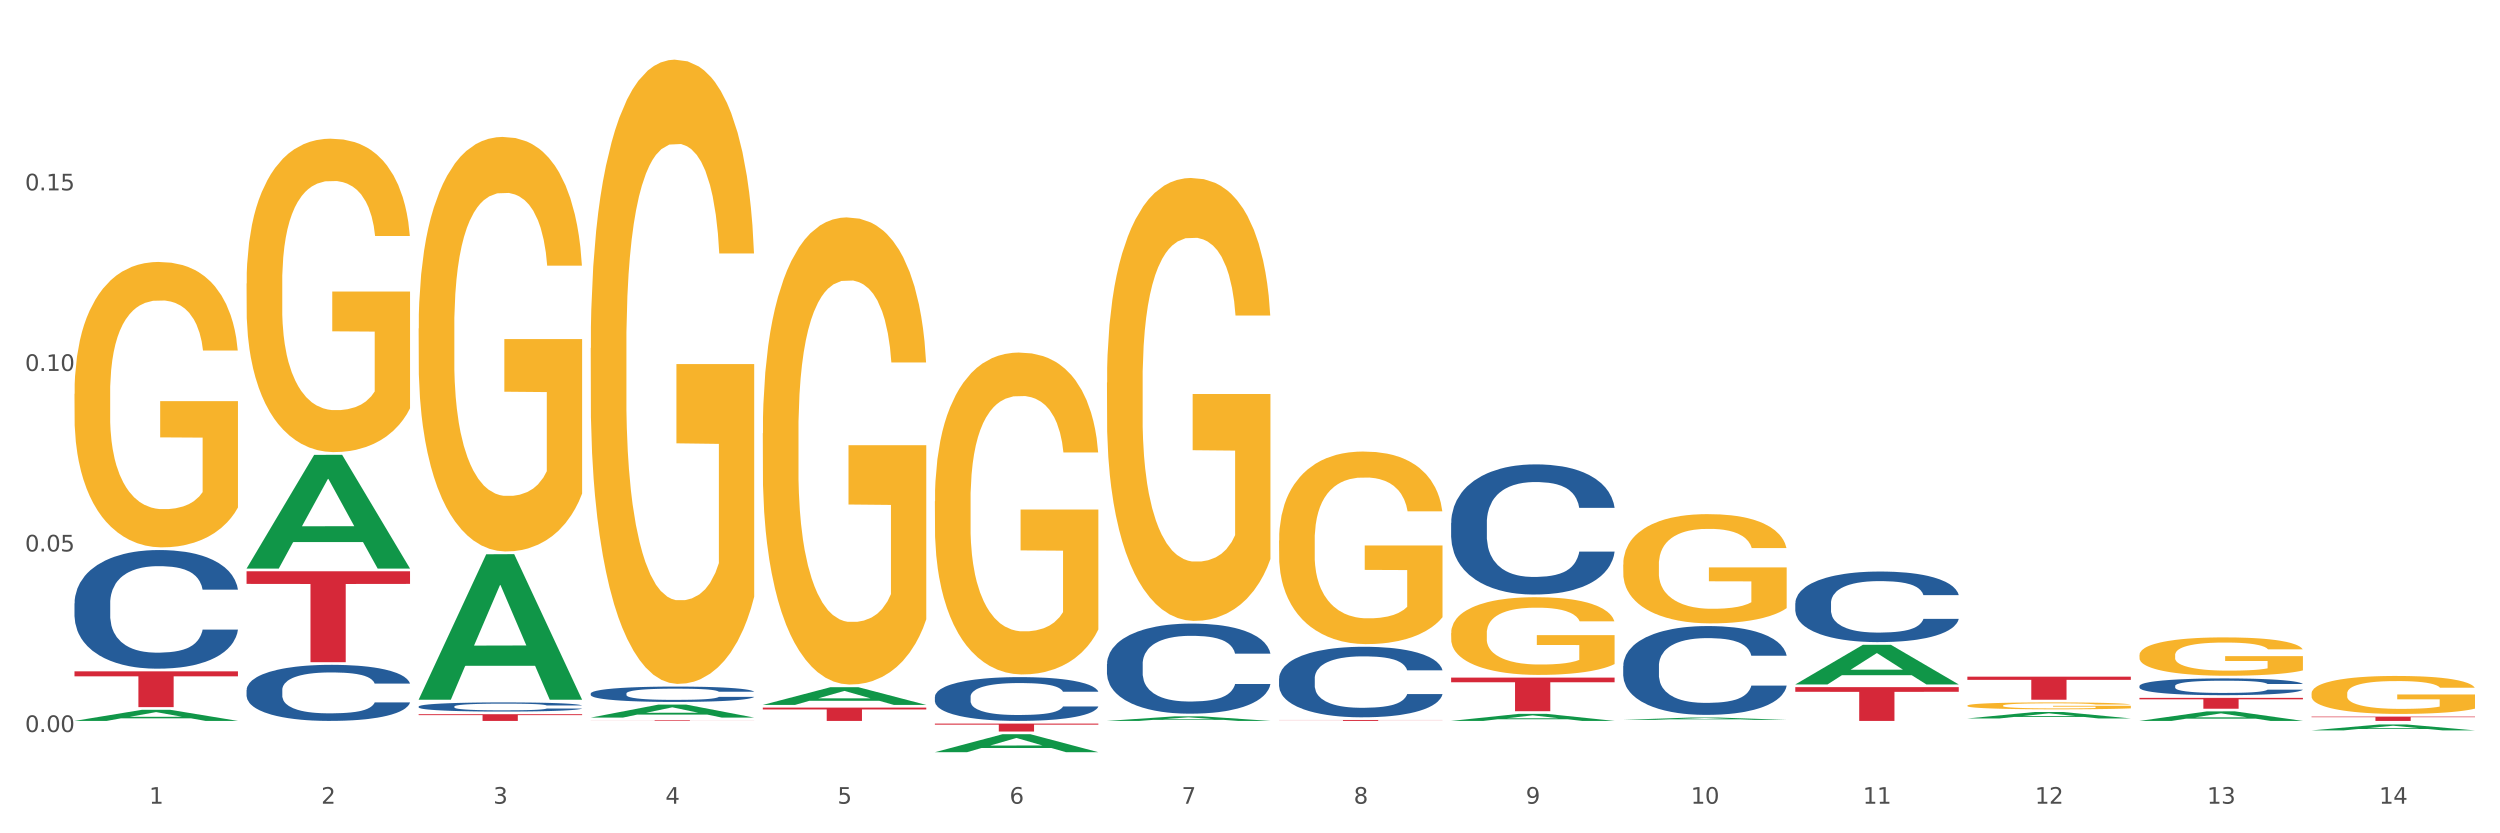 <?xml version="1.0" encoding="utf-8" standalone="no"?>
<!DOCTYPE svg PUBLIC "-//W3C//DTD SVG 1.1//EN"
  "http://www.w3.org/Graphics/SVG/1.1/DTD/svg11.dtd">
<svg xmlns:xlink="http://www.w3.org/1999/xlink" width="1080pt" height="360pt" viewBox="0 0 1080 360" xmlns="http://www.w3.org/2000/svg" version="1.1">
 <rect x="0" y="0" width="1080" height="360" fill="#333333" stroke="none"/>
 <defs>
  <style type="text/css">*{stroke-linejoin: round; stroke-linecap: butt}</style>
 </defs>
 <g id="figure_1">
  <g id="patch_1">
   <path d="M 0 360 
L 1080 360 
L 1080 0 
L 0 0 
z
" style="fill: #ffffff; stroke: #ffffff; stroke-linejoin: miter"/>
  </g>
  <g id="axes_1">
   <g id="matplotlib.axis_1">
    <g id="xtick_1">
     <g id="text_1">
      <!-- 1 -->
      <g style="fill: #4d4d4d" transform="translate(64.432 347.204) scale(0.096 -0.096)">
       <defs>
        <path id="DejaVuSans-31" d="M 794 531 
L 1825 531 
L 1825 4091 
L 703 3866 
L 703 4441 
L 1819 4666 
L 2450 4666 
L 2450 531 
L 3481 531 
L 3481 0 
L 794 0 
L 794 531 
z
" transform="scale(0.016)"/>
       </defs>
       <use xlink:href="#DejaVuSans-31"/>
      </g>
     </g>
    </g>
    <g id="xtick_2">
     <g id="text_2">
      <!-- 2 -->
      <g style="fill: #4d4d4d" transform="translate(138.771 347.204) scale(0.096 -0.096)">
       <defs>
        <path id="DejaVuSans-32" d="M 1228 531 
L 3431 531 
L 3431 0 
L 469 0 
L 469 531 
Q 828 903 1448 1529 
Q 2069 2156 2228 2338 
Q 2531 2678 2651 2914 
Q 2772 3150 2772 3378 
Q 2772 3750 2511 3984 
Q 2250 4219 1831 4219 
Q 1534 4219 1204 4116 
Q 875 4013 500 3803 
L 500 4441 
Q 881 4594 1212 4672 
Q 1544 4750 1819 4750 
Q 2544 4750 2975 4387 
Q 3406 4025 3406 3419 
Q 3406 3131 3298 2873 
Q 3191 2616 2906 2266 
Q 2828 2175 2409 1742 
Q 1991 1309 1228 531 
z
" transform="scale(0.016)"/>
       </defs>
       <use xlink:href="#DejaVuSans-32"/>
      </g>
     </g>
    </g>
    <g id="xtick_3">
     <g id="text_3">
      <!-- 3 -->
      <g style="fill: #4d4d4d" transform="translate(213.109 347.204) scale(0.096 -0.096)">
       <defs>
        <path id="DejaVuSans-33" d="M 2597 2516 
Q 3050 2419 3304 2112 
Q 3559 1806 3559 1356 
Q 3559 666 3084 287 
Q 2609 -91 1734 -91 
Q 1441 -91 1130 -33 
Q 819 25 488 141 
L 488 750 
Q 750 597 1062 519 
Q 1375 441 1716 441 
Q 2309 441 2620 675 
Q 2931 909 2931 1356 
Q 2931 1769 2642 2001 
Q 2353 2234 1838 2234 
L 1294 2234 
L 1294 2753 
L 1863 2753 
Q 2328 2753 2575 2939 
Q 2822 3125 2822 3475 
Q 2822 3834 2567 4026 
Q 2313 4219 1838 4219 
Q 1578 4219 1281 4162 
Q 984 4106 628 3988 
L 628 4550 
Q 988 4650 1302 4700 
Q 1616 4750 1894 4750 
Q 2613 4750 3031 4423 
Q 3450 4097 3450 3541 
Q 3450 3153 3228 2886 
Q 3006 2619 2597 2516 
z
" transform="scale(0.016)"/>
       </defs>
       <use xlink:href="#DejaVuSans-33"/>
      </g>
     </g>
    </g>
    <g id="xtick_4">
     <g id="text_4">
      <!-- 4 -->
      <g style="fill: #4d4d4d" transform="translate(287.448 347.204) scale(0.096 -0.096)">
       <defs>
        <path id="DejaVuSans-34" d="M 2419 4116 
L 825 1625 
L 2419 1625 
L 2419 4116 
z
M 2253 4666 
L 3047 4666 
L 3047 1625 
L 3713 1625 
L 3713 1100 
L 3047 1100 
L 3047 0 
L 2419 0 
L 2419 1100 
L 313 1100 
L 313 1709 
L 2253 4666 
z
" transform="scale(0.016)"/>
       </defs>
       <use xlink:href="#DejaVuSans-34"/>
      </g>
     </g>
    </g>
    <g id="xtick_5">
     <g id="text_5">
      <!-- 5 -->
      <g style="fill: #4d4d4d" transform="translate(361.787 347.204) scale(0.096 -0.096)">
       <defs>
        <path id="DejaVuSans-35" d="M 691 4666 
L 3169 4666 
L 3169 4134 
L 1269 4134 
L 1269 2991 
Q 1406 3038 1543 3061 
Q 1681 3084 1819 3084 
Q 2600 3084 3056 2656 
Q 3513 2228 3513 1497 
Q 3513 744 3044 326 
Q 2575 -91 1722 -91 
Q 1428 -91 1123 -41 
Q 819 9 494 109 
L 494 744 
Q 775 591 1075 516 
Q 1375 441 1709 441 
Q 2250 441 2565 725 
Q 2881 1009 2881 1497 
Q 2881 1984 2565 2268 
Q 2250 2553 1709 2553 
Q 1456 2553 1204 2497 
Q 953 2441 691 2322 
L 691 4666 
z
" transform="scale(0.016)"/>
       </defs>
       <use xlink:href="#DejaVuSans-35"/>
      </g>
     </g>
    </g>
    <g id="xtick_6">
     <g id="text_6">
      <!-- 6 -->
      <g style="fill: #4d4d4d" transform="translate(436.125 347.204) scale(0.096 -0.096)">
       <defs>
        <path id="DejaVuSans-36" d="M 2113 2584 
Q 1688 2584 1439 2293 
Q 1191 2003 1191 1497 
Q 1191 994 1439 701 
Q 1688 409 2113 409 
Q 2538 409 2786 701 
Q 3034 994 3034 1497 
Q 3034 2003 2786 2293 
Q 2538 2584 2113 2584 
z
M 3366 4563 
L 3366 3988 
Q 3128 4100 2886 4159 
Q 2644 4219 2406 4219 
Q 1781 4219 1451 3797 
Q 1122 3375 1075 2522 
Q 1259 2794 1537 2939 
Q 1816 3084 2150 3084 
Q 2853 3084 3261 2657 
Q 3669 2231 3669 1497 
Q 3669 778 3244 343 
Q 2819 -91 2113 -91 
Q 1303 -91 875 529 
Q 447 1150 447 2328 
Q 447 3434 972 4092 
Q 1497 4750 2381 4750 
Q 2619 4750 2861 4703 
Q 3103 4656 3366 4563 
z
" transform="scale(0.016)"/>
       </defs>
       <use xlink:href="#DejaVuSans-36"/>
      </g>
     </g>
    </g>
    <g id="xtick_7">
     <g id="text_7">
      <!-- 7 -->
      <g style="fill: #4d4d4d" transform="translate(510.464 347.204) scale(0.096 -0.096)">
       <defs>
        <path id="DejaVuSans-37" d="M 525 4666 
L 3525 4666 
L 3525 4397 
L 1831 0 
L 1172 0 
L 2766 4134 
L 525 4134 
L 525 4666 
z
" transform="scale(0.016)"/>
       </defs>
       <use xlink:href="#DejaVuSans-37"/>
      </g>
     </g>
    </g>
    <g id="xtick_8">
     <g id="text_8">
      <!-- 8 -->
      <g style="fill: #4d4d4d" transform="translate(584.803 347.204) scale(0.096 -0.096)">
       <defs>
        <path id="DejaVuSans-38" d="M 2034 2216 
Q 1584 2216 1326 1975 
Q 1069 1734 1069 1313 
Q 1069 891 1326 650 
Q 1584 409 2034 409 
Q 2484 409 2743 651 
Q 3003 894 3003 1313 
Q 3003 1734 2745 1975 
Q 2488 2216 2034 2216 
z
M 1403 2484 
Q 997 2584 770 2862 
Q 544 3141 544 3541 
Q 544 4100 942 4425 
Q 1341 4750 2034 4750 
Q 2731 4750 3128 4425 
Q 3525 4100 3525 3541 
Q 3525 3141 3298 2862 
Q 3072 2584 2669 2484 
Q 3125 2378 3379 2068 
Q 3634 1759 3634 1313 
Q 3634 634 3220 271 
Q 2806 -91 2034 -91 
Q 1263 -91 848 271 
Q 434 634 434 1313 
Q 434 1759 690 2068 
Q 947 2378 1403 2484 
z
M 1172 3481 
Q 1172 3119 1398 2916 
Q 1625 2713 2034 2713 
Q 2441 2713 2670 2916 
Q 2900 3119 2900 3481 
Q 2900 3844 2670 4047 
Q 2441 4250 2034 4250 
Q 1625 4250 1398 4047 
Q 1172 3844 1172 3481 
z
" transform="scale(0.016)"/>
       </defs>
       <use xlink:href="#DejaVuSans-38"/>
      </g>
     </g>
    </g>
    <g id="xtick_9">
     <g id="text_9">
      <!-- 9 -->
      <g style="fill: #4d4d4d" transform="translate(659.142 347.204) scale(0.096 -0.096)">
       <defs>
        <path id="DejaVuSans-39" d="M 703 97 
L 703 672 
Q 941 559 1184 500 
Q 1428 441 1663 441 
Q 2288 441 2617 861 
Q 2947 1281 2994 2138 
Q 2813 1869 2534 1725 
Q 2256 1581 1919 1581 
Q 1219 1581 811 2004 
Q 403 2428 403 3163 
Q 403 3881 828 4315 
Q 1253 4750 1959 4750 
Q 2769 4750 3195 4129 
Q 3622 3509 3622 2328 
Q 3622 1225 3098 567 
Q 2575 -91 1691 -91 
Q 1453 -91 1209 -44 
Q 966 3 703 97 
z
M 1959 2075 
Q 2384 2075 2632 2365 
Q 2881 2656 2881 3163 
Q 2881 3666 2632 3958 
Q 2384 4250 1959 4250 
Q 1534 4250 1286 3958 
Q 1038 3666 1038 3163 
Q 1038 2656 1286 2365 
Q 1534 2075 1959 2075 
z
" transform="scale(0.016)"/>
       </defs>
       <use xlink:href="#DejaVuSans-39"/>
      </g>
     </g>
    </g>
    <g id="xtick_10">
     <g id="text_10">
      <!-- 10 -->
      <g style="fill: #4d4d4d" transform="translate(730.426 347.204) scale(0.096 -0.096)">
       <defs>
        <path id="DejaVuSans-30" d="M 2034 4250 
Q 1547 4250 1301 3770 
Q 1056 3291 1056 2328 
Q 1056 1369 1301 889 
Q 1547 409 2034 409 
Q 2525 409 2770 889 
Q 3016 1369 3016 2328 
Q 3016 3291 2770 3770 
Q 2525 4250 2034 4250 
z
M 2034 4750 
Q 2819 4750 3233 4129 
Q 3647 3509 3647 2328 
Q 3647 1150 3233 529 
Q 2819 -91 2034 -91 
Q 1250 -91 836 529 
Q 422 1150 422 2328 
Q 422 3509 836 4129 
Q 1250 4750 2034 4750 
z
" transform="scale(0.016)"/>
       </defs>
       <use xlink:href="#DejaVuSans-31"/>
       <use xlink:href="#DejaVuSans-30" transform="translate(63.623 0)"/>
      </g>
     </g>
    </g>
    <g id="xtick_11">
     <g id="text_11">
      <!-- 11 -->
      <g style="fill: #4d4d4d" transform="translate(804.765 347.204) scale(0.096 -0.096)">
       <use xlink:href="#DejaVuSans-31"/>
       <use xlink:href="#DejaVuSans-31" transform="translate(63.623 0)"/>
      </g>
     </g>
    </g>
    <g id="xtick_12">
     <g id="text_12">
      <!-- 12 -->
      <g style="fill: #4d4d4d" transform="translate(879.104 347.204) scale(0.096 -0.096)">
       <use xlink:href="#DejaVuSans-31"/>
       <use xlink:href="#DejaVuSans-32" transform="translate(63.623 0)"/>
      </g>
     </g>
    </g>
    <g id="xtick_13">
     <g id="text_13">
      <!-- 13 -->
      <g style="fill: #4d4d4d" transform="translate(953.442 347.204) scale(0.096 -0.096)">
       <use xlink:href="#DejaVuSans-31"/>
       <use xlink:href="#DejaVuSans-33" transform="translate(63.623 0)"/>
      </g>
     </g>
    </g>
    <g id="xtick_14">
     <g id="text_14">
      <!-- 14 -->
      <g style="fill: #4d4d4d" transform="translate(1027.781 347.204) scale(0.096 -0.096)">
       <use xlink:href="#DejaVuSans-31"/>
       <use xlink:href="#DejaVuSans-34" transform="translate(63.623 0)"/>
      </g>
     </g>
    </g>
    <g id="xtick_15"/>
    <g id="xtick_16"/>
    <g id="xtick_17"/>
    <g id="xtick_18"/>
    <g id="xtick_19"/>
    <g id="xtick_20"/>
    <g id="xtick_21"/>
    <g id="xtick_22"/>
    <g id="xtick_23"/>
    <g id="xtick_24"/>
    <g id="xtick_25"/>
    <g id="xtick_26"/>
    <g id="xtick_27"/>
   </g>
   <g id="matplotlib.axis_2">
    <g id="ytick_1">
     <g id="text_15">
      <!-- 0.00 -->
      <g style="fill: #4d4d4d" transform="translate(10.8 316.23) scale(0.096 -0.096)">
       <defs>
        <path id="DejaVuSans-2e" d="M 684 794 
L 1344 794 
L 1344 0 
L 684 0 
L 684 794 
z
" transform="scale(0.016)"/>
       </defs>
       <use xlink:href="#DejaVuSans-30"/>
       <use xlink:href="#DejaVuSans-2e" transform="translate(63.623 0)"/>
       <use xlink:href="#DejaVuSans-30" transform="translate(95.41 0)"/>
       <use xlink:href="#DejaVuSans-30" transform="translate(159.033 0)"/>
      </g>
     </g>
    </g>
    <g id="ytick_2">
     <g id="text_16">
      <!-- 0.05 -->
      <g style="fill: #4d4d4d" transform="translate(10.8 238.234) scale(0.096 -0.096)">
       <use xlink:href="#DejaVuSans-30"/>
       <use xlink:href="#DejaVuSans-2e" transform="translate(63.623 0)"/>
       <use xlink:href="#DejaVuSans-30" transform="translate(95.41 0)"/>
       <use xlink:href="#DejaVuSans-35" transform="translate(159.033 0)"/>
      </g>
     </g>
    </g>
    <g id="ytick_3">
     <g id="text_17">
      <!-- 0.10 -->
      <g style="fill: #4d4d4d" transform="translate(10.8 160.238) scale(0.096 -0.096)">
       <use xlink:href="#DejaVuSans-30"/>
       <use xlink:href="#DejaVuSans-2e" transform="translate(63.623 0)"/>
       <use xlink:href="#DejaVuSans-31" transform="translate(95.41 0)"/>
       <use xlink:href="#DejaVuSans-30" transform="translate(159.033 0)"/>
      </g>
     </g>
    </g>
    <g id="ytick_4">
     <g id="text_18">
      <!-- 0.15 -->
      <g style="fill: #4d4d4d" transform="translate(10.8 82.242) scale(0.096 -0.096)">
       <use xlink:href="#DejaVuSans-30"/>
       <use xlink:href="#DejaVuSans-2e" transform="translate(63.623 0)"/>
       <use xlink:href="#DejaVuSans-31" transform="translate(95.41 0)"/>
       <use xlink:href="#DejaVuSans-35" transform="translate(159.033 0)"/>
      </g>
     </g>
    </g>
    <g id="ytick_5"/>
    <g id="ytick_6"/>
    <g id="ytick_7"/>
    <g id="ytick_8"/>
   </g>
   <g id="PolyCollection_1">
    <path d="M 32.175 311.427 
L 32.248 311.422 
L 61.37 306.628 
L 73.456 306.623 
L 102.797 311.436 
L 88.818 311.436 
L 82.484 310.315 
L 52.415 310.315 
L 52.197 310.333 
L 46.081 311.436 
L 32.175 311.436 
L 32.175 311.427 
L 56.201 309.646 
L 78.698 309.642 
L 67.559 307.649 
L 67.413 307.64 
L 67.267 307.654 
L 56.128 309.642 
L 56.201 309.646 
L 32.175 311.427 
z
" clip-path="url(#p43c7b2571a)" style="fill: #109648"/>
    <path d="M 255.191 311.153 
L 325.813 311.153 
L 325.813 311.192 
L 298.033 311.193 
L 298.033 311.436 
L 282.804 311.436 
L 282.804 311.193 
L 255.191 311.192 
L 255.191 311.153 
L 255.191 311.153 
z
" clip-path="url(#p43c7b2571a)" style="fill: #d62839"/>
    <path d="M 180.852 308.545 
L 251.474 308.545 
L 251.474 308.946 
L 223.694 308.949 
L 223.694 311.436 
L 208.465 311.436 
L 208.465 308.949 
L 180.852 308.946 
L 180.852 308.547 
L 180.852 308.545 
z
" clip-path="url(#p43c7b2571a)" style="fill: #d62839"/>
    <path d="M 106.514 246.786 
L 177.135 246.786 
L 177.135 252.243 
L 149.355 252.28 
L 149.355 286.059 
L 134.126 286.059 
L 134.126 252.28 
L 106.514 252.243 
L 106.514 246.822 
L 106.514 246.786 
z
" clip-path="url(#p43c7b2571a)" style="fill: #d62839"/>
    <path d="M 32.175 290.021 
L 102.797 290.021 
L 102.797 292.169 
L 75.017 292.183 
L 75.017 305.476 
L 59.788 305.476 
L 59.788 292.183 
L 32.175 292.169 
L 32.175 290.036 
L 32.175 290.021 
z
" clip-path="url(#p43c7b2571a)" style="fill: #d62839"/>
    <path d="M 106.514 298.093 
L 106.597 298.071 
L 106.597 297.451 
L 106.848 296.61 
L 107.766 295.062 
L 108.935 293.889 
L 110.938 292.517 
L 112.023 291.942 
L 113.442 291.3 
L 116.364 290.26 
L 119.703 289.375 
L 122.04 288.888 
L 123.794 288.578 
L 127.717 288.025 
L 129.971 287.782 
L 132.308 287.583 
L 134.312 287.45 
L 137.651 287.295 
L 140.322 287.229 
L 143.411 287.206 
L 145.998 287.229 
L 149.421 287.317 
L 154.43 287.583 
L 156.35 287.737 
L 158.937 288.003 
L 161.609 288.357 
L 163.779 288.711 
L 166.283 289.22 
L 168.871 289.884 
L 171.376 290.725 
L 173.129 291.499 
L 174.548 292.318 
L 175.8 293.313 
L 176.718 294.398 
L 177.135 295.305 
L 161.859 295.305 
L 161.442 294.486 
L 160.607 293.601 
L 159.772 293.004 
L 158.854 292.517 
L 157.435 291.964 
L 156.183 291.61 
L 154.096 291.189 
L 152.176 290.924 
L 150.59 290.769 
L 148.67 290.636 
L 144.579 290.503 
L 141.658 290.503 
L 139.821 290.548 
L 137.567 290.658 
L 135.647 290.813 
L 133.393 291.079 
L 131.64 291.366 
L 129.887 291.742 
L 128.886 292.008 
L 127.383 292.495 
L 126.381 292.893 
L 125.046 293.579 
L 124.294 294.066 
L 122.959 295.327 
L 122.374 296.256 
L 122.124 296.898 
L 121.957 297.606 
L 121.957 301.058 
L 122.458 302.607 
L 122.875 303.271 
L 123.543 304.023 
L 124.795 304.997 
L 126.632 305.948 
L 128.552 306.634 
L 130.138 307.054 
L 131.64 307.364 
L 133.143 307.608 
L 134.979 307.829 
L 136.482 307.962 
L 138.736 308.094 
L 141.407 308.161 
L 143.494 308.161 
L 147.751 308.05 
L 149.671 307.939 
L 151.508 307.785 
L 153.511 307.541 
L 155.097 307.276 
L 156.016 307.077 
L 157.518 306.656 
L 158.687 306.214 
L 159.689 305.705 
L 160.357 305.262 
L 161.108 304.598 
L 161.692 303.846 
L 161.859 303.448 
L 177.135 303.448 
L 176.802 304.244 
L 176.217 305.019 
L 175.049 306.059 
L 174.13 306.656 
L 172.711 307.386 
L 171.209 308.006 
L 169.122 308.692 
L 167.202 309.201 
L 165.198 309.643 
L 163.028 310.042 
L 159.104 310.595 
L 157.685 310.75 
L 154.68 311.015 
L 152.343 311.17 
L 148.92 311.325 
L 145.414 311.413 
L 141.741 311.436 
L 138.486 311.391 
L 134.896 311.259 
L 132.642 311.126 
L 130.138 310.927 
L 127.216 310.617 
L 124.461 310.241 
L 121.874 309.798 
L 119.453 309.289 
L 117.199 308.714 
L 114.277 307.762 
L 112.107 306.833 
L 110.521 305.97 
L 109.435 305.24 
L 108.35 304.311 
L 107.766 303.669 
L 106.848 302.12 
L 106.514 300.682 
L 106.514 298.093 
z
" clip-path="url(#p43c7b2571a)" style="fill: #255c99"/>
    <path d="M 998.578 299.595 
L 998.662 299.58 
L 998.662 299.04 
L 998.828 298.575 
L 999.662 297.451 
L 1000.913 296.522 
L 1001.83 296.027 
L 1002.747 295.623 
L 1003.831 295.218 
L 1005.165 294.798 
L 1007.583 294.184 
L 1009.084 293.869 
L 1010.918 293.539 
L 1014.253 293.059 
L 1016.671 292.79 
L 1019.173 292.565 
L 1023.258 292.295 
L 1025.926 292.175 
L 1028.761 292.085 
L 1032.18 292.025 
L 1034.765 292.01 
L 1040.434 292.055 
L 1045.27 292.19 
L 1047.605 292.295 
L 1050.607 292.475 
L 1052.191 292.595 
L 1054.775 292.834 
L 1057.444 293.149 
L 1059.278 293.419 
L 1062.029 293.929 
L 1064.114 294.438 
L 1066.032 295.068 
L 1067.032 295.503 
L 1067.783 295.907 
L 1068.45 296.372 
L 1069.117 297.106 
L 1054.108 297.106 
L 1053.525 296.582 
L 1052.608 296.087 
L 1051.274 295.608 
L 1050.106 295.308 
L 1048.105 294.933 
L 1046.271 294.693 
L 1044.353 294.513 
L 1042.019 294.363 
L 1040.184 294.288 
L 1037.599 294.229 
L 1032.513 294.243 
L 1029.095 294.363 
L 1026.76 294.513 
L 1025.259 294.648 
L 1023.925 294.798 
L 1022.425 295.008 
L 1020.674 295.323 
L 1019.423 295.608 
L 1018.172 295.967 
L 1017.172 296.327 
L 1016.255 296.747 
L 1015.504 297.196 
L 1014.92 297.661 
L 1014.42 298.231 
L 1014.003 299.175 
L 1014.003 301.229 
L 1014.17 301.693 
L 1014.587 302.308 
L 1015.087 302.772 
L 1015.921 303.327 
L 1016.671 303.702 
L 1018.089 304.241 
L 1019.673 304.691 
L 1020.924 304.976 
L 1022.174 305.216 
L 1024.342 305.545 
L 1026.76 305.815 
L 1028.845 305.98 
L 1031.68 306.13 
L 1033.597 306.19 
L 1035.265 306.22 
L 1039.35 306.22 
L 1042.269 306.175 
L 1045.52 306.07 
L 1048.022 305.935 
L 1050.106 305.77 
L 1052.441 305.5 
L 1053.942 305.246 
L 1053.942 302.113 
L 1035.598 302.098 
L 1035.598 300.014 
L 1069.2 300.014 
L 1069.2 306.13 
L 1067.783 306.445 
L 1066.198 306.73 
L 1064.531 306.984 
L 1062.029 307.299 
L 1059.028 307.599 
L 1056.36 307.809 
L 1053.525 307.989 
L 1050.19 308.154 
L 1045.854 308.303 
L 1043.186 308.363 
L 1039.851 308.408 
L 1035.932 308.423 
L 1032.513 308.393 
L 1029.178 308.318 
L 1025.676 308.184 
L 1022.258 307.989 
L 1019.673 307.794 
L 1017.088 307.554 
L 1014.337 307.239 
L 1012.169 306.939 
L 1010.501 306.67 
L 1008.667 306.325 
L 1006.666 305.875 
L 1005.165 305.471 
L 1003.831 305.051 
L 1002.414 304.511 
L 1001.413 304.047 
L 1000.413 303.462 
L 999.829 303.027 
L 999.162 302.353 
L 998.662 301.408 
L 998.578 299.595 
z
" clip-path="url(#p43c7b2571a)" style="fill: #f7b32b"/>
    <path d="M 924.24 283.014 
L 924.323 282.998 
L 924.323 282.453 
L 924.49 281.984 
L 925.323 280.849 
L 926.574 279.91 
L 927.491 279.41 
L 928.408 279.002 
L 929.492 278.593 
L 930.826 278.169 
L 933.244 277.548 
L 934.745 277.23 
L 936.58 276.897 
L 939.915 276.413 
L 942.333 276.14 
L 944.834 275.913 
L 948.92 275.641 
L 951.588 275.52 
L 954.423 275.429 
L 957.841 275.368 
L 960.426 275.353 
L 966.096 275.399 
L 970.932 275.535 
L 973.266 275.641 
L 976.268 275.822 
L 977.852 275.944 
L 980.437 276.186 
L 983.105 276.504 
L 984.939 276.776 
L 987.691 277.291 
L 989.775 277.806 
L 991.693 278.442 
L 992.693 278.881 
L 993.444 279.289 
L 994.111 279.759 
L 994.778 280.5 
L 979.77 280.5 
L 979.186 279.971 
L 978.269 279.471 
L 976.935 278.987 
L 975.768 278.684 
L 973.766 278.305 
L 971.932 278.063 
L 970.014 277.881 
L 967.68 277.73 
L 965.845 277.654 
L 963.261 277.594 
L 958.175 277.609 
L 954.756 277.73 
L 952.422 277.881 
L 950.921 278.018 
L 949.587 278.169 
L 948.086 278.381 
L 946.335 278.699 
L 945.084 278.987 
L 943.834 279.35 
L 942.833 279.713 
L 941.916 280.137 
L 941.165 280.591 
L 940.582 281.061 
L 940.081 281.636 
L 939.665 282.59 
L 939.665 284.664 
L 939.831 285.133 
L 940.248 285.754 
L 940.749 286.223 
L 941.582 286.783 
L 942.333 287.162 
L 943.75 287.707 
L 945.334 288.161 
L 946.585 288.449 
L 947.836 288.691 
L 950.004 289.024 
L 952.422 289.296 
L 954.506 289.463 
L 957.341 289.614 
L 959.259 289.675 
L 960.926 289.705 
L 965.012 289.705 
L 967.93 289.66 
L 971.182 289.554 
L 973.683 289.418 
L 975.768 289.251 
L 978.102 288.979 
L 979.603 288.721 
L 979.603 285.557 
L 961.26 285.542 
L 961.26 283.438 
L 994.861 283.438 
L 994.861 289.614 
L 993.444 289.932 
L 991.86 290.22 
L 990.192 290.477 
L 987.691 290.795 
L 984.689 291.098 
L 982.021 291.31 
L 979.186 291.492 
L 975.851 291.658 
L 971.515 291.81 
L 968.847 291.87 
L 965.512 291.916 
L 961.593 291.931 
L 958.175 291.9 
L 954.84 291.825 
L 951.338 291.688 
L 947.919 291.492 
L 945.334 291.295 
L 942.75 291.053 
L 939.998 290.735 
L 937.83 290.432 
L 936.163 290.159 
L 934.328 289.811 
L 932.327 289.357 
L 930.826 288.948 
L 929.492 288.524 
L 928.075 287.979 
L 927.074 287.51 
L 926.074 286.92 
L 925.49 286.481 
L 924.823 285.799 
L 924.323 284.845 
L 924.24 283.014 
z
" clip-path="url(#p43c7b2571a)" style="fill: #f7b32b"/>
    <path d="M 849.901 304.82 
L 849.984 304.817 
L 849.984 304.719 
L 850.151 304.634 
L 850.985 304.43 
L 852.235 304.26 
L 853.153 304.17 
L 854.07 304.097 
L 855.154 304.023 
L 856.488 303.947 
L 858.906 303.835 
L 860.407 303.778 
L 862.241 303.717 
L 865.576 303.63 
L 867.994 303.581 
L 870.495 303.54 
L 874.581 303.491 
L 877.249 303.469 
L 880.084 303.453 
L 883.502 303.442 
L 886.087 303.439 
L 891.757 303.447 
L 896.593 303.472 
L 898.927 303.491 
L 901.929 303.524 
L 903.513 303.546 
L 906.098 303.589 
L 908.766 303.647 
L 910.601 303.696 
L 913.352 303.788 
L 915.436 303.881 
L 917.354 303.996 
L 918.355 304.075 
L 919.105 304.149 
L 919.772 304.233 
L 920.439 304.367 
L 905.431 304.367 
L 904.847 304.271 
L 903.93 304.181 
L 902.596 304.094 
L 901.429 304.039 
L 899.428 303.971 
L 897.593 303.928 
L 895.676 303.895 
L 893.341 303.868 
L 891.507 303.854 
L 888.922 303.843 
L 883.836 303.846 
L 880.417 303.868 
L 878.083 303.895 
L 876.582 303.919 
L 875.248 303.947 
L 873.747 303.985 
L 871.996 304.042 
L 870.745 304.094 
L 869.495 304.159 
L 868.494 304.225 
L 867.577 304.301 
L 866.827 304.383 
L 866.243 304.468 
L 865.743 304.571 
L 865.326 304.743 
L 865.326 305.117 
L 865.493 305.202 
L 865.91 305.313 
L 866.41 305.398 
L 867.244 305.499 
L 867.994 305.567 
L 869.411 305.665 
L 870.996 305.747 
L 872.246 305.799 
L 873.497 305.843 
L 875.665 305.903 
L 878.083 305.952 
L 880.167 305.982 
L 883.002 306.009 
L 884.92 306.02 
L 886.587 306.026 
L 890.673 306.026 
L 893.591 306.017 
L 896.843 305.998 
L 899.344 305.974 
L 901.429 305.944 
L 903.763 305.895 
L 905.264 305.848 
L 905.264 305.278 
L 886.921 305.275 
L 886.921 304.896 
L 920.523 304.896 
L 920.523 306.009 
L 919.105 306.066 
L 917.521 306.118 
L 915.853 306.165 
L 913.352 306.222 
L 910.35 306.277 
L 907.682 306.315 
L 904.847 306.347 
L 901.512 306.377 
L 897.177 306.405 
L 894.508 306.416 
L 891.173 306.424 
L 887.254 306.427 
L 883.836 306.421 
L 880.501 306.407 
L 876.999 306.383 
L 873.58 306.347 
L 870.996 306.312 
L 868.411 306.268 
L 865.659 306.211 
L 863.492 306.156 
L 861.824 306.107 
L 859.99 306.045 
L 857.989 305.963 
L 856.488 305.889 
L 855.154 305.813 
L 853.736 305.715 
L 852.736 305.63 
L 851.735 305.524 
L 851.151 305.444 
L 850.484 305.322 
L 849.984 305.15 
L 849.901 304.82 
z
" clip-path="url(#p43c7b2571a)" style="fill: #f7b32b"/>
    <path d="M 701.223 243.917 
L 701.307 243.873 
L 701.307 242.322 
L 701.474 240.985 
L 702.307 237.752 
L 703.558 235.079 
L 704.475 233.657 
L 705.392 232.493 
L 706.476 231.329 
L 707.81 230.122 
L 710.228 228.355 
L 711.729 227.449 
L 713.563 226.501 
L 716.899 225.121 
L 719.317 224.345 
L 721.818 223.699 
L 725.903 222.923 
L 728.572 222.578 
L 731.406 222.319 
L 734.825 222.147 
L 737.41 222.104 
L 743.08 222.233 
L 747.915 222.621 
L 750.25 222.923 
L 753.252 223.44 
L 754.836 223.785 
L 757.421 224.475 
L 760.089 225.38 
L 761.923 226.156 
L 764.675 227.622 
L 766.759 229.087 
L 768.677 230.898 
L 769.677 232.148 
L 770.428 233.312 
L 771.095 234.648 
L 771.762 236.761 
L 756.754 236.761 
L 756.17 235.252 
L 755.253 233.829 
L 753.919 232.45 
L 752.751 231.588 
L 750.75 230.51 
L 748.916 229.82 
L 746.998 229.303 
L 744.664 228.872 
L 742.829 228.656 
L 740.245 228.484 
L 735.159 228.527 
L 731.74 228.872 
L 729.405 229.303 
L 727.905 229.691 
L 726.571 230.122 
L 725.07 230.725 
L 723.319 231.631 
L 722.068 232.45 
L 720.817 233.484 
L 719.817 234.519 
L 718.9 235.726 
L 718.149 237.019 
L 717.566 238.356 
L 717.065 239.994 
L 716.648 242.71 
L 716.648 248.615 
L 716.815 249.952 
L 717.232 251.719 
L 717.732 253.056 
L 718.566 254.651 
L 719.317 255.728 
L 720.734 257.28 
L 722.318 258.573 
L 723.569 259.392 
L 724.82 260.082 
L 726.987 261.031 
L 729.405 261.807 
L 731.49 262.281 
L 734.325 262.712 
L 736.242 262.884 
L 737.91 262.97 
L 741.996 262.97 
L 744.914 262.841 
L 748.166 262.539 
L 750.667 262.151 
L 752.751 261.677 
L 755.086 260.901 
L 756.587 260.168 
L 756.587 251.159 
L 738.244 251.116 
L 738.244 245.124 
L 771.845 245.124 
L 771.845 262.712 
L 770.428 263.617 
L 768.844 264.436 
L 767.176 265.169 
L 764.675 266.074 
L 761.673 266.936 
L 759.005 267.54 
L 756.17 268.057 
L 752.835 268.531 
L 748.499 268.963 
L 745.831 269.135 
L 742.496 269.264 
L 738.577 269.307 
L 735.159 269.221 
L 731.823 269.006 
L 728.321 268.618 
L 724.903 268.057 
L 722.318 267.497 
L 719.733 266.807 
L 716.982 265.902 
L 714.814 265.04 
L 713.147 264.264 
L 711.312 263.272 
L 709.311 261.979 
L 707.81 260.815 
L 706.476 259.608 
L 705.059 258.056 
L 704.058 256.72 
L 703.058 255.039 
L 702.474 253.788 
L 701.807 251.849 
L 701.307 249.133 
L 701.223 243.917 
z
" clip-path="url(#p43c7b2571a)" style="fill: #f7b32b"/>
    <path d="M 626.885 273.506 
L 626.968 273.475 
L 626.968 272.371 
L 627.135 271.421 
L 627.969 269.121 
L 629.219 267.22 
L 630.136 266.208 
L 631.054 265.38 
L 632.138 264.552 
L 633.472 263.693 
L 635.89 262.436 
L 637.39 261.792 
L 639.225 261.117 
L 642.56 260.136 
L 644.978 259.584 
L 647.479 259.124 
L 651.565 258.572 
L 654.233 258.327 
L 657.068 258.143 
L 660.486 258.02 
L 663.071 257.99 
L 668.741 258.082 
L 673.577 258.358 
L 675.911 258.572 
L 678.913 258.94 
L 680.497 259.186 
L 683.082 259.676 
L 685.75 260.32 
L 687.584 260.872 
L 690.336 261.915 
L 692.42 262.957 
L 694.338 264.245 
L 695.339 265.134 
L 696.089 265.962 
L 696.756 266.913 
L 697.423 268.415 
L 682.415 268.415 
L 681.831 267.342 
L 680.914 266.33 
L 679.58 265.349 
L 678.413 264.736 
L 676.412 263.969 
L 674.577 263.479 
L 672.66 263.111 
L 670.325 262.804 
L 668.491 262.651 
L 665.906 262.528 
L 660.82 262.559 
L 657.401 262.804 
L 655.067 263.111 
L 653.566 263.387 
L 652.232 263.693 
L 650.731 264.122 
L 648.98 264.766 
L 647.729 265.349 
L 646.479 266.085 
L 645.478 266.821 
L 644.561 267.68 
L 643.811 268.599 
L 643.227 269.55 
L 642.727 270.715 
L 642.31 272.647 
L 642.31 276.848 
L 642.476 277.799 
L 642.893 279.056 
L 643.394 280.006 
L 644.227 281.141 
L 644.978 281.908 
L 646.395 283.012 
L 647.979 283.931 
L 649.23 284.514 
L 650.481 285.005 
L 652.649 285.679 
L 655.067 286.231 
L 657.151 286.569 
L 659.986 286.875 
L 661.904 286.998 
L 663.571 287.059 
L 667.657 287.059 
L 670.575 286.967 
L 673.827 286.753 
L 676.328 286.477 
L 678.413 286.139 
L 680.747 285.587 
L 682.248 285.066 
L 682.248 278.657 
L 663.905 278.627 
L 663.905 274.364 
L 697.506 274.364 
L 697.506 286.875 
L 696.089 287.519 
L 694.505 288.102 
L 692.837 288.623 
L 690.336 289.267 
L 687.334 289.88 
L 684.666 290.31 
L 681.831 290.678 
L 678.496 291.015 
L 674.16 291.321 
L 671.492 291.444 
L 668.157 291.536 
L 664.238 291.567 
L 660.82 291.505 
L 657.485 291.352 
L 653.983 291.076 
L 650.564 290.678 
L 647.979 290.279 
L 645.395 289.788 
L 642.643 289.144 
L 640.475 288.531 
L 638.808 287.979 
L 636.974 287.274 
L 634.972 286.354 
L 633.472 285.526 
L 632.138 284.667 
L 630.72 283.563 
L 629.72 282.613 
L 628.719 281.417 
L 628.135 280.528 
L 627.468 279.148 
L 626.968 277.216 
L 626.885 273.506 
z
" clip-path="url(#p43c7b2571a)" style="fill: #f7b32b"/>
    <path d="M 552.546 233.505 
L 552.629 233.429 
L 552.629 230.694 
L 552.796 228.339 
L 553.63 222.64 
L 554.881 217.93 
L 555.798 215.422 
L 556.715 213.371 
L 557.799 211.319 
L 559.133 209.192 
L 561.551 206.077 
L 563.052 204.481 
L 564.886 202.809 
L 568.221 200.378 
L 570.639 199.01 
L 573.141 197.871 
L 577.226 196.503 
L 579.894 195.895 
L 582.729 195.439 
L 586.148 195.135 
L 588.732 195.059 
L 594.402 195.287 
L 599.238 195.971 
L 601.573 196.503 
L 604.574 197.415 
L 606.158 198.023 
L 608.743 199.238 
L 611.411 200.834 
L 613.246 202.202 
L 615.997 204.785 
L 618.082 207.368 
L 619.999 210.559 
L 621 212.763 
L 621.75 214.814 
L 622.417 217.17 
L 623.084 220.893 
L 608.076 220.893 
L 607.493 218.233 
L 606.575 215.726 
L 605.241 213.295 
L 604.074 211.775 
L 602.073 209.876 
L 600.239 208.66 
L 598.321 207.748 
L 595.986 206.988 
L 594.152 206.608 
L 591.567 206.305 
L 586.481 206.381 
L 583.063 206.988 
L 580.728 207.748 
L 579.227 208.432 
L 577.893 209.192 
L 576.392 210.256 
L 574.641 211.851 
L 573.391 213.295 
L 572.14 215.118 
L 571.139 216.942 
L 570.222 219.069 
L 569.472 221.349 
L 568.888 223.704 
L 568.388 226.591 
L 567.971 231.378 
L 567.971 241.787 
L 568.138 244.143 
L 568.555 247.258 
L 569.055 249.613 
L 569.889 252.424 
L 570.639 254.324 
L 572.057 257.059 
L 573.641 259.339 
L 574.891 260.782 
L 576.142 261.998 
L 578.31 263.67 
L 580.728 265.037 
L 582.812 265.873 
L 585.647 266.633 
L 587.565 266.937 
L 589.233 267.089 
L 593.318 267.089 
L 596.236 266.861 
L 599.488 266.329 
L 601.99 265.645 
L 604.074 264.809 
L 606.409 263.442 
L 607.909 262.15 
L 607.909 246.27 
L 589.566 246.194 
L 589.566 235.633 
L 623.168 235.633 
L 623.168 266.633 
L 621.75 268.228 
L 620.166 269.672 
L 618.499 270.964 
L 615.997 272.559 
L 612.996 274.079 
L 610.327 275.143 
L 607.493 276.054 
L 604.157 276.89 
L 599.822 277.65 
L 597.154 277.954 
L 593.818 278.182 
L 589.9 278.258 
L 586.481 278.106 
L 583.146 277.726 
L 579.644 277.042 
L 576.226 276.054 
L 573.641 275.067 
L 571.056 273.851 
L 568.305 272.255 
L 566.137 270.736 
L 564.469 269.368 
L 562.635 267.621 
L 560.634 265.341 
L 559.133 263.29 
L 557.799 261.162 
L 556.381 258.427 
L 555.381 256.072 
L 554.38 253.108 
L 553.797 250.905 
L 553.13 247.486 
L 552.629 242.699 
L 552.546 233.505 
z
" clip-path="url(#p43c7b2571a)" style="fill: #f7b32b"/>
    <path d="M 478.207 165.306 
L 478.291 165.131 
L 478.291 158.84 
L 478.457 153.422 
L 479.291 140.315 
L 480.542 129.48 
L 481.459 123.713 
L 482.376 118.995 
L 483.46 114.276 
L 484.794 109.383 
L 487.212 102.218 
L 488.713 98.548 
L 490.547 94.703 
L 493.882 89.111 
L 496.3 85.965 
L 498.802 83.344 
L 502.887 80.198 
L 505.555 78.8 
L 508.39 77.752 
L 511.809 77.052 
L 514.394 76.878 
L 520.063 77.402 
L 524.899 78.975 
L 527.234 80.198 
L 530.236 82.295 
L 531.82 83.693 
L 534.405 86.489 
L 537.073 90.159 
L 538.907 93.305 
L 541.658 99.247 
L 543.743 105.189 
L 545.661 112.529 
L 546.661 117.597 
L 547.412 122.315 
L 548.079 127.733 
L 548.746 136.296 
L 533.737 136.296 
L 533.154 130.179 
L 532.237 124.412 
L 530.903 118.82 
L 529.735 115.325 
L 527.734 110.956 
L 525.9 108.16 
L 523.982 106.062 
L 521.648 104.315 
L 519.813 103.441 
L 517.228 102.742 
L 512.142 102.917 
L 508.724 104.315 
L 506.389 106.062 
L 504.888 107.635 
L 503.554 109.383 
L 502.054 111.829 
L 500.303 115.499 
L 499.052 118.82 
L 497.801 123.014 
L 496.801 127.208 
L 495.884 132.101 
L 495.133 137.344 
L 494.549 142.762 
L 494.049 149.403 
L 493.632 160.412 
L 493.632 184.354 
L 493.799 189.772 
L 494.216 196.937 
L 494.716 202.355 
L 495.55 208.821 
L 496.3 213.19 
L 497.718 219.481 
L 499.302 224.724 
L 500.553 228.044 
L 501.803 230.84 
L 503.971 234.685 
L 506.389 237.831 
L 508.474 239.753 
L 511.309 241.5 
L 513.226 242.2 
L 514.894 242.549 
L 518.979 242.549 
L 521.898 242.025 
L 525.149 240.801 
L 527.651 239.229 
L 529.735 237.306 
L 532.07 234.161 
L 533.571 231.19 
L 533.571 194.665 
L 515.227 194.49 
L 515.227 170.199 
L 548.829 170.199 
L 548.829 241.5 
L 547.412 245.17 
L 545.827 248.491 
L 544.16 251.462 
L 541.658 255.132 
L 538.657 258.627 
L 535.989 261.073 
L 533.154 263.171 
L 529.819 265.093 
L 525.483 266.841 
L 522.815 267.54 
L 519.48 268.064 
L 515.561 268.239 
L 512.142 267.889 
L 508.807 267.015 
L 505.305 265.442 
L 501.887 263.171 
L 499.302 260.899 
L 496.717 258.103 
L 493.966 254.433 
L 491.798 250.937 
L 490.13 247.792 
L 488.296 243.772 
L 486.295 238.53 
L 484.794 233.811 
L 483.46 228.918 
L 482.043 222.627 
L 481.042 217.209 
L 480.042 210.393 
L 479.458 205.325 
L 478.791 197.461 
L 478.291 186.451 
L 478.207 165.306 
z
" clip-path="url(#p43c7b2571a)" style="fill: #f7b32b"/>
    <path d="M 403.869 216.559 
L 403.952 216.432 
L 403.952 211.86 
L 404.119 207.923 
L 404.952 198.398 
L 406.203 190.524 
L 407.12 186.332 
L 408.037 182.903 
L 409.121 179.474 
L 410.455 175.918 
L 412.873 170.711 
L 414.374 168.044 
L 416.209 165.25 
L 419.544 161.186 
L 421.962 158.9 
L 424.463 156.995 
L 428.549 154.709 
L 431.217 153.693 
L 434.052 152.931 
L 437.47 152.423 
L 440.055 152.296 
L 445.725 152.677 
L 450.561 153.82 
L 452.895 154.709 
L 455.897 156.233 
L 457.481 157.249 
L 460.066 159.281 
L 462.734 161.948 
L 464.568 164.234 
L 467.32 168.552 
L 469.404 172.87 
L 471.322 178.204 
L 472.322 181.887 
L 473.073 185.316 
L 473.74 189.254 
L 474.407 195.477 
L 459.399 195.477 
L 458.815 191.032 
L 457.898 186.841 
L 456.564 182.776 
L 455.397 180.236 
L 453.396 177.061 
L 451.561 175.029 
L 449.643 173.505 
L 447.309 172.235 
L 445.475 171.6 
L 442.89 171.092 
L 437.804 171.219 
L 434.385 172.235 
L 432.051 173.505 
L 430.55 174.648 
L 429.216 175.918 
L 427.715 177.696 
L 425.964 180.363 
L 424.713 182.776 
L 423.463 185.824 
L 422.462 188.873 
L 421.545 192.429 
L 420.794 196.239 
L 420.211 200.176 
L 419.711 205.002 
L 419.294 213.003 
L 419.294 230.403 
L 419.46 234.34 
L 419.877 239.547 
L 420.378 243.484 
L 421.211 248.183 
L 421.962 251.358 
L 423.379 255.93 
L 424.963 259.74 
L 426.214 262.154 
L 427.465 264.186 
L 429.633 266.98 
L 432.051 269.266 
L 434.135 270.663 
L 436.97 271.933 
L 438.888 272.441 
L 440.555 272.695 
L 444.641 272.695 
L 447.559 272.314 
L 450.811 271.425 
L 453.312 270.282 
L 455.397 268.885 
L 457.731 266.599 
L 459.232 264.44 
L 459.232 237.896 
L 440.889 237.769 
L 440.889 220.115 
L 474.49 220.115 
L 474.49 271.933 
L 473.073 274.6 
L 471.489 277.013 
L 469.821 279.172 
L 467.32 281.839 
L 464.318 284.379 
L 461.65 286.157 
L 458.815 287.681 
L 455.48 289.078 
L 451.144 290.348 
L 448.476 290.856 
L 445.141 291.237 
L 441.222 291.364 
L 437.804 291.11 
L 434.469 290.475 
L 430.967 289.332 
L 427.548 287.681 
L 424.963 286.03 
L 422.379 283.998 
L 419.627 281.331 
L 417.459 278.791 
L 415.792 276.505 
L 413.957 273.584 
L 411.956 269.774 
L 410.455 266.345 
L 409.121 262.789 
L 407.704 258.216 
L 406.703 254.279 
L 405.703 249.326 
L 405.119 245.643 
L 404.452 239.928 
L 403.952 231.927 
L 403.869 216.559 
z
" clip-path="url(#p43c7b2571a)" style="fill: #f7b32b"/>
    <path d="M 329.53 187.168 
L 329.613 186.984 
L 329.613 180.349 
L 329.78 174.635 
L 330.614 160.813 
L 331.864 149.386 
L 332.782 143.304 
L 333.699 138.328 
L 334.783 133.351 
L 336.117 128.191 
L 338.535 120.635 
L 340.036 116.764 
L 341.87 112.71 
L 345.205 106.812 
L 347.623 103.494 
L 350.124 100.73 
L 354.21 97.412 
L 356.878 95.938 
L 359.713 94.832 
L 363.131 94.095 
L 365.716 93.911 
L 371.386 94.464 
L 376.222 96.122 
L 378.557 97.412 
L 381.558 99.624 
L 383.142 101.098 
L 385.727 104.047 
L 388.395 107.918 
L 390.23 111.235 
L 392.981 117.501 
L 395.066 123.768 
L 396.983 131.508 
L 397.984 136.853 
L 398.734 141.829 
L 399.401 147.543 
L 400.068 156.574 
L 385.06 156.574 
L 384.476 150.123 
L 383.559 144.041 
L 382.225 138.143 
L 381.058 134.457 
L 379.057 129.85 
L 377.222 126.901 
L 375.305 124.689 
L 372.97 122.846 
L 371.136 121.925 
L 368.551 121.187 
L 363.465 121.372 
L 360.046 122.846 
L 357.712 124.689 
L 356.211 126.348 
L 354.877 128.191 
L 353.376 130.771 
L 351.625 134.642 
L 350.375 138.143 
L 349.124 142.567 
L 348.123 146.99 
L 347.206 152.15 
L 346.456 157.679 
L 345.872 163.393 
L 345.372 170.396 
L 344.955 182.007 
L 344.955 207.257 
L 345.122 212.97 
L 345.539 220.527 
L 346.039 226.24 
L 346.873 233.059 
L 347.623 237.667 
L 349.04 244.302 
L 350.625 249.831 
L 351.875 253.333 
L 353.126 256.282 
L 355.294 260.336 
L 357.712 263.654 
L 359.796 265.681 
L 362.631 267.524 
L 364.549 268.261 
L 366.216 268.63 
L 370.302 268.63 
L 373.22 268.077 
L 376.472 266.787 
L 378.973 265.128 
L 381.058 263.101 
L 383.392 259.783 
L 384.893 256.65 
L 384.893 218.131 
L 366.55 217.947 
L 366.55 192.328 
L 400.152 192.328 
L 400.152 267.524 
L 398.734 271.395 
L 397.15 274.896 
L 395.482 278.029 
L 392.981 281.9 
L 389.979 285.586 
L 387.311 288.166 
L 384.476 290.378 
L 381.141 292.405 
L 376.806 294.248 
L 374.137 294.985 
L 370.802 295.538 
L 366.884 295.723 
L 363.465 295.354 
L 360.13 294.432 
L 356.628 292.774 
L 353.209 290.378 
L 350.625 287.982 
L 348.04 285.033 
L 345.288 281.163 
L 343.121 277.477 
L 341.453 274.159 
L 339.619 269.92 
L 337.618 264.391 
L 336.117 259.415 
L 334.783 254.254 
L 333.365 247.619 
L 332.365 241.906 
L 331.364 234.718 
L 330.781 229.373 
L 330.113 221.08 
L 329.613 209.469 
L 329.53 187.168 
z
" clip-path="url(#p43c7b2571a)" style="fill: #f7b32b"/>
    <path d="M 255.191 150.385 
L 255.275 150.138 
L 255.275 141.272 
L 255.441 133.637 
L 256.275 115.165 
L 257.526 99.894 
L 258.443 91.767 
L 259.36 85.117 
L 260.444 78.467 
L 261.778 71.57 
L 264.196 61.472 
L 265.697 56.3 
L 267.531 50.882 
L 270.866 43 
L 273.284 38.567 
L 275.786 34.872 
L 279.871 30.439 
L 282.539 28.469 
L 285.374 26.991 
L 288.793 26.006 
L 291.377 25.759 
L 297.047 26.498 
L 301.883 28.715 
L 304.218 30.439 
L 307.219 33.395 
L 308.804 35.365 
L 311.388 39.306 
L 314.057 44.478 
L 315.891 48.911 
L 318.642 57.285 
L 320.727 65.659 
L 322.645 76.004 
L 323.645 83.146 
L 324.395 89.796 
L 325.062 97.431 
L 325.73 109.5 
L 310.721 109.5 
L 310.138 100.879 
L 309.221 92.752 
L 307.886 84.87 
L 306.719 79.944 
L 304.718 73.787 
L 302.884 69.846 
L 300.966 66.891 
L 298.631 64.428 
L 296.797 63.196 
L 294.212 62.211 
L 289.126 62.457 
L 285.708 64.428 
L 283.373 66.891 
L 281.872 69.107 
L 280.538 71.57 
L 279.037 75.019 
L 277.286 80.191 
L 276.036 84.87 
L 274.785 90.781 
L 273.785 96.692 
L 272.867 103.589 
L 272.117 110.978 
L 271.533 118.613 
L 271.033 127.972 
L 270.616 143.489 
L 270.616 177.231 
L 270.783 184.866 
L 271.2 194.964 
L 271.7 202.599 
L 272.534 211.712 
L 273.284 217.87 
L 274.702 226.736 
L 276.286 234.125 
L 277.537 238.805 
L 278.787 242.745 
L 280.955 248.164 
L 283.373 252.597 
L 285.458 255.306 
L 288.292 257.769 
L 290.21 258.755 
L 291.878 259.247 
L 295.963 259.247 
L 298.882 258.508 
L 302.133 256.784 
L 304.635 254.568 
L 306.719 251.858 
L 309.054 247.425 
L 310.555 243.238 
L 310.555 191.762 
L 292.211 191.516 
L 292.211 157.281 
L 325.813 157.281 
L 325.813 257.769 
L 324.395 262.942 
L 322.811 267.621 
L 321.144 271.808 
L 318.642 276.98 
L 315.641 281.906 
L 312.973 285.354 
L 310.138 288.31 
L 306.803 291.019 
L 302.467 293.482 
L 299.799 294.467 
L 296.464 295.206 
L 292.545 295.453 
L 289.126 294.96 
L 285.791 293.729 
L 282.289 291.512 
L 278.871 288.31 
L 276.286 285.108 
L 273.701 281.167 
L 270.95 275.995 
L 268.782 271.069 
L 267.114 266.636 
L 265.28 260.971 
L 263.279 253.582 
L 261.778 246.932 
L 260.444 240.036 
L 259.027 231.17 
L 258.026 223.534 
L 257.025 213.929 
L 256.442 206.786 
L 255.775 195.703 
L 255.275 180.186 
L 255.191 150.385 
z
" clip-path="url(#p43c7b2571a)" style="fill: #f7b32b"/>
    <path d="M 180.852 141.905 
L 180.936 141.741 
L 180.936 135.853 
L 181.103 130.783 
L 181.936 118.517 
L 183.187 108.376 
L 184.104 102.979 
L 185.021 98.563 
L 186.105 94.147 
L 187.439 89.568 
L 189.857 82.862 
L 191.358 79.427 
L 193.192 75.829 
L 196.528 70.595 
L 198.946 67.651 
L 201.447 65.198 
L 205.533 62.254 
L 208.201 60.946 
L 211.036 59.964 
L 214.454 59.31 
L 217.039 59.147 
L 222.709 59.637 
L 227.545 61.109 
L 229.879 62.254 
L 232.881 64.217 
L 234.465 65.525 
L 237.05 68.142 
L 239.718 71.577 
L 241.552 74.521 
L 244.304 80.082 
L 246.388 85.642 
L 248.306 92.512 
L 249.306 97.255 
L 250.057 101.671 
L 250.724 106.741 
L 251.391 114.755 
L 236.383 114.755 
L 235.799 109.031 
L 234.882 103.633 
L 233.548 98.4 
L 232.38 95.128 
L 230.379 91.04 
L 228.545 88.423 
L 226.627 86.46 
L 224.293 84.825 
L 222.458 84.007 
L 219.874 83.353 
L 214.788 83.516 
L 211.369 84.825 
L 209.034 86.46 
L 207.534 87.932 
L 206.2 89.568 
L 204.699 91.857 
L 202.948 95.292 
L 201.697 98.4 
L 200.446 102.325 
L 199.446 106.25 
L 198.529 110.83 
L 197.778 115.736 
L 197.195 120.806 
L 196.694 127.021 
L 196.277 137.325 
L 196.277 159.732 
L 196.444 164.802 
L 196.861 171.508 
L 197.361 176.578 
L 198.195 182.63 
L 198.946 186.718 
L 200.363 192.606 
L 201.947 197.513 
L 203.198 200.62 
L 204.449 203.237 
L 206.616 206.836 
L 209.034 209.779 
L 211.119 211.579 
L 213.954 213.214 
L 215.871 213.868 
L 217.539 214.195 
L 221.625 214.195 
L 224.543 213.705 
L 227.795 212.56 
L 230.296 211.088 
L 232.38 209.289 
L 234.715 206.345 
L 236.216 203.564 
L 236.216 169.382 
L 217.873 169.218 
L 217.873 146.484 
L 251.474 146.484 
L 251.474 213.214 
L 250.057 216.649 
L 248.473 219.756 
L 246.805 222.537 
L 244.304 225.971 
L 241.302 229.242 
L 238.634 231.532 
L 235.799 233.495 
L 232.464 235.294 
L 228.128 236.929 
L 225.46 237.584 
L 222.125 238.074 
L 218.206 238.238 
L 214.788 237.911 
L 211.452 237.093 
L 207.951 235.621 
L 204.532 233.495 
L 201.947 231.369 
L 199.362 228.752 
L 196.611 225.317 
L 194.443 222.046 
L 192.776 219.102 
L 190.941 215.34 
L 188.94 210.434 
L 187.439 206.018 
L 186.105 201.438 
L 184.688 195.55 
L 183.687 190.48 
L 182.687 184.102 
L 182.103 179.359 
L 181.436 171.999 
L 180.936 161.695 
L 180.852 141.905 
z
" clip-path="url(#p43c7b2571a)" style="fill: #f7b32b"/>
    <path d="M 106.514 122.478 
L 106.597 122.354 
L 106.597 117.902 
L 106.764 114.069 
L 107.598 104.794 
L 108.848 97.127 
L 109.765 93.046 
L 110.683 89.707 
L 111.767 86.369 
L 113.101 82.906 
L 115.519 77.836 
L 117.019 75.239 
L 118.854 72.519 
L 122.189 68.561 
L 124.607 66.336 
L 127.108 64.481 
L 131.194 62.255 
L 133.862 61.266 
L 136.697 60.524 
L 140.115 60.029 
L 142.7 59.905 
L 148.37 60.276 
L 153.206 61.389 
L 155.54 62.255 
L 158.542 63.739 
L 160.126 64.728 
L 162.711 66.707 
L 165.379 69.303 
L 167.213 71.529 
L 169.965 75.734 
L 172.049 79.938 
L 173.967 85.132 
L 174.968 88.718 
L 175.718 92.057 
L 176.385 95.891 
L 177.052 101.95 
L 162.044 101.95 
L 161.46 97.622 
L 160.543 93.541 
L 159.209 89.584 
L 158.042 87.111 
L 156.041 84.019 
L 154.206 82.041 
L 152.289 80.557 
L 149.954 79.32 
L 148.12 78.702 
L 145.535 78.207 
L 140.449 78.331 
L 137.03 79.32 
L 134.696 80.557 
L 133.195 81.67 
L 131.861 82.906 
L 130.36 84.637 
L 128.609 87.234 
L 127.358 89.584 
L 126.108 92.552 
L 125.107 95.52 
L 124.19 98.982 
L 123.44 102.692 
L 122.856 106.525 
L 122.356 111.224 
L 121.939 119.015 
L 121.939 135.957 
L 122.106 139.79 
L 122.522 144.86 
L 123.023 148.694 
L 123.856 153.269 
L 124.607 156.361 
L 126.024 160.812 
L 127.609 164.522 
L 128.859 166.872 
L 130.11 168.85 
L 132.278 171.571 
L 134.696 173.797 
L 136.78 175.157 
L 139.615 176.394 
L 141.533 176.888 
L 143.2 177.136 
L 147.286 177.136 
L 150.204 176.765 
L 153.456 175.899 
L 155.957 174.786 
L 158.042 173.426 
L 160.376 171.2 
L 161.877 169.098 
L 161.877 143.253 
L 143.534 143.129 
L 143.534 125.94 
L 177.135 125.94 
L 177.135 176.394 
L 175.718 178.991 
L 174.134 181.34 
L 172.466 183.442 
L 169.965 186.039 
L 166.963 188.512 
L 164.295 190.244 
L 161.46 191.728 
L 158.125 193.088 
L 153.789 194.324 
L 151.121 194.819 
L 147.786 195.19 
L 143.867 195.314 
L 140.449 195.066 
L 137.114 194.448 
L 133.612 193.335 
L 130.193 191.728 
L 127.609 190.12 
L 125.024 188.141 
L 122.272 185.545 
L 120.104 183.071 
L 118.437 180.845 
L 116.603 178.001 
L 114.601 174.291 
L 113.101 170.953 
L 111.767 167.49 
L 110.349 163.038 
L 109.349 159.205 
L 108.348 154.382 
L 107.764 150.796 
L 107.097 145.231 
L 106.597 137.441 
L 106.514 122.478 
z
" clip-path="url(#p43c7b2571a)" style="fill: #f7b32b"/>
    <path d="M 32.175 170.137 
L 32.258 170.024 
L 32.258 165.97 
L 32.425 162.479 
L 33.259 154.034 
L 34.51 147.052 
L 35.427 143.335 
L 36.344 140.295 
L 37.428 137.254 
L 38.762 134.101 
L 41.18 129.484 
L 42.681 127.119 
L 44.515 124.642 
L 47.85 121.038 
L 50.268 119.011 
L 52.77 117.322 
L 56.855 115.295 
L 59.523 114.394 
L 62.358 113.719 
L 65.777 113.268 
L 68.361 113.156 
L 74.031 113.493 
L 78.867 114.507 
L 81.202 115.295 
L 84.203 116.646 
L 85.788 117.547 
L 88.372 119.349 
L 91.04 121.714 
L 92.875 123.741 
L 95.626 127.57 
L 97.711 131.399 
L 99.628 136.128 
L 100.629 139.394 
L 101.379 142.435 
L 102.046 145.926 
L 102.713 151.443 
L 87.705 151.443 
L 87.122 147.502 
L 86.204 143.786 
L 84.87 140.182 
L 83.703 137.93 
L 81.702 135.115 
L 79.868 133.313 
L 77.95 131.962 
L 75.615 130.836 
L 73.781 130.272 
L 71.196 129.822 
L 66.11 129.935 
L 62.692 130.836 
L 60.357 131.962 
L 58.856 132.975 
L 57.522 134.101 
L 56.021 135.678 
L 54.27 138.043 
L 53.02 140.182 
L 51.769 142.885 
L 50.768 145.588 
L 49.851 148.741 
L 49.101 152.119 
L 48.517 155.61 
L 48.017 159.889 
L 47.6 166.984 
L 47.6 182.412 
L 47.767 185.903 
L 48.184 190.52 
L 48.684 194.011 
L 49.518 198.177 
L 50.268 200.993 
L 51.686 205.047 
L 53.27 208.425 
L 54.52 210.565 
L 55.771 212.366 
L 57.939 214.844 
L 60.357 216.871 
L 62.441 218.11 
L 65.276 219.236 
L 67.194 219.686 
L 68.862 219.911 
L 72.947 219.911 
L 75.865 219.574 
L 79.117 218.785 
L 81.619 217.772 
L 83.703 216.533 
L 86.038 214.506 
L 87.538 212.592 
L 87.538 189.056 
L 69.195 188.943 
L 69.195 173.29 
L 102.797 173.29 
L 102.797 219.236 
L 101.379 221.601 
L 99.795 223.74 
L 98.128 225.655 
L 95.626 228.019 
L 92.625 230.272 
L 89.956 231.848 
L 87.122 233.2 
L 83.786 234.438 
L 79.451 235.564 
L 76.783 236.015 
L 73.447 236.353 
L 69.529 236.465 
L 66.11 236.24 
L 62.775 235.677 
L 59.273 234.664 
L 55.855 233.2 
L 53.27 231.736 
L 50.685 229.934 
L 47.934 227.569 
L 45.766 225.317 
L 44.098 223.29 
L 42.264 220.7 
L 40.263 217.321 
L 38.762 214.281 
L 37.428 211.128 
L 36.01 207.074 
L 35.01 203.583 
L 34.009 199.191 
L 33.426 195.925 
L 32.759 190.858 
L 32.258 183.763 
L 32.175 170.137 
z
" clip-path="url(#p43c7b2571a)" style="fill: #f7b32b"/>
    <path d="M 924.24 296.331 
L 924.323 296.325 
L 924.323 296.14 
L 924.573 295.888 
L 925.492 295.425 
L 926.66 295.075 
L 928.664 294.665 
L 929.749 294.493 
L 931.168 294.301 
L 934.09 293.991 
L 937.429 293.726 
L 939.766 293.581 
L 941.519 293.488 
L 945.443 293.323 
L 947.697 293.25 
L 950.034 293.19 
L 952.037 293.151 
L 955.377 293.104 
L 958.048 293.085 
L 961.136 293.078 
L 963.724 293.085 
L 967.147 293.111 
L 972.155 293.19 
L 974.075 293.237 
L 976.663 293.316 
L 979.335 293.422 
L 981.505 293.528 
L 984.009 293.68 
L 986.597 293.878 
L 989.101 294.129 
L 990.854 294.361 
L 992.273 294.605 
L 993.526 294.903 
L 994.444 295.227 
L 994.861 295.498 
L 979.585 295.498 
L 979.168 295.254 
L 978.333 294.989 
L 977.498 294.81 
L 976.58 294.665 
L 975.161 294.5 
L 973.908 294.394 
L 971.822 294.268 
L 969.902 294.189 
L 968.316 294.143 
L 966.396 294.103 
L 962.305 294.063 
L 959.383 294.063 
L 957.547 294.076 
L 955.293 294.11 
L 953.373 294.156 
L 951.119 294.235 
L 949.366 294.321 
L 947.613 294.434 
L 946.611 294.513 
L 945.109 294.658 
L 944.107 294.777 
L 942.771 294.982 
L 942.02 295.128 
L 940.685 295.505 
L 940.1 295.783 
L 939.85 295.974 
L 939.683 296.186 
L 939.683 297.217 
L 940.184 297.68 
L 940.601 297.879 
L 941.269 298.104 
L 942.521 298.394 
L 944.358 298.679 
L 946.278 298.884 
L 947.864 299.009 
L 949.366 299.102 
L 950.869 299.175 
L 952.705 299.241 
L 954.208 299.281 
L 956.462 299.32 
L 959.133 299.34 
L 961.22 299.34 
L 965.477 299.307 
L 967.397 299.274 
L 969.234 299.228 
L 971.237 299.155 
L 972.823 299.076 
L 973.742 299.016 
L 975.244 298.89 
L 976.413 298.758 
L 977.415 298.606 
L 978.082 298.474 
L 978.834 298.275 
L 979.418 298.051 
L 979.585 297.932 
L 994.861 297.932 
L 994.527 298.17 
L 993.943 298.401 
L 992.774 298.712 
L 991.856 298.89 
L 990.437 299.109 
L 988.934 299.294 
L 986.847 299.499 
L 984.927 299.651 
L 982.924 299.783 
L 980.754 299.902 
L 976.83 300.067 
L 975.411 300.114 
L 972.406 300.193 
L 970.069 300.239 
L 966.646 300.286 
L 963.14 300.312 
L 959.467 300.319 
L 956.211 300.305 
L 952.622 300.266 
L 950.368 300.226 
L 947.864 300.167 
L 944.942 300.074 
L 942.187 299.962 
L 939.599 299.829 
L 937.178 299.677 
L 934.925 299.505 
L 932.003 299.221 
L 929.832 298.943 
L 928.246 298.685 
L 927.161 298.467 
L 926.076 298.189 
L 925.492 297.998 
L 924.573 297.535 
L 924.24 297.105 
L 924.24 296.331 
z
" clip-path="url(#p43c7b2571a)" style="fill: #255c99"/>
    <path d="M 775.562 260.601 
L 775.646 260.573 
L 775.646 259.793 
L 775.896 258.735 
L 776.814 256.786 
L 777.983 255.31 
L 779.986 253.583 
L 781.072 252.859 
L 782.491 252.052 
L 785.412 250.743 
L 788.752 249.629 
L 791.089 249.016 
L 792.842 248.627 
L 796.765 247.93 
L 799.019 247.624 
L 801.357 247.373 
L 803.36 247.206 
L 806.699 247.011 
L 809.37 246.928 
L 812.459 246.9 
L 815.047 246.928 
L 818.469 247.039 
L 823.478 247.373 
L 825.398 247.568 
L 827.986 247.903 
L 830.657 248.348 
L 832.828 248.794 
L 835.332 249.434 
L 837.92 250.27 
L 840.424 251.328 
L 842.177 252.302 
L 843.596 253.333 
L 844.848 254.586 
L 845.766 255.951 
L 846.184 257.092 
L 830.908 257.092 
L 830.49 256.062 
L 829.655 254.948 
L 828.821 254.196 
L 827.902 253.583 
L 826.483 252.887 
L 825.231 252.442 
L 823.144 251.913 
L 821.224 251.578 
L 819.638 251.384 
L 817.718 251.216 
L 813.628 251.049 
L 810.706 251.049 
L 808.87 251.105 
L 806.616 251.244 
L 804.696 251.439 
L 802.442 251.773 
L 800.689 252.135 
L 798.936 252.609 
L 797.934 252.943 
L 796.431 253.556 
L 795.43 254.057 
L 794.094 254.92 
L 793.343 255.533 
L 792.007 257.12 
L 791.423 258.29 
L 791.172 259.097 
L 791.005 259.988 
L 791.005 264.333 
L 791.506 266.282 
L 791.924 267.117 
L 792.591 268.064 
L 793.844 269.29 
L 795.68 270.487 
L 797.6 271.35 
L 799.186 271.879 
L 800.689 272.269 
L 802.191 272.576 
L 804.028 272.854 
L 805.53 273.021 
L 807.784 273.188 
L 810.456 273.272 
L 812.543 273.272 
L 816.8 273.133 
L 818.72 272.993 
L 820.556 272.798 
L 822.56 272.492 
L 824.146 272.158 
L 825.064 271.907 
L 826.567 271.378 
L 827.735 270.821 
L 828.737 270.181 
L 829.405 269.624 
L 830.156 268.788 
L 830.741 267.841 
L 830.908 267.34 
L 846.184 267.34 
L 845.85 268.343 
L 845.266 269.317 
L 844.097 270.626 
L 843.179 271.378 
L 841.76 272.297 
L 840.257 273.077 
L 838.17 273.94 
L 836.25 274.581 
L 834.247 275.138 
L 832.076 275.639 
L 828.153 276.335 
L 826.734 276.53 
L 823.728 276.864 
L 821.391 277.059 
L 817.969 277.254 
L 814.463 277.365 
L 810.79 277.393 
L 807.534 277.338 
L 803.944 277.17 
L 801.69 277.003 
L 799.186 276.753 
L 796.264 276.363 
L 793.51 275.889 
L 790.922 275.332 
L 788.501 274.692 
L 786.247 273.968 
L 783.325 272.77 
L 781.155 271.601 
L 779.569 270.515 
L 778.484 269.596 
L 777.399 268.426 
L 776.814 267.619 
L 775.896 265.669 
L 775.562 263.859 
L 775.562 260.601 
z
" clip-path="url(#p43c7b2571a)" style="fill: #255c99"/>
    <path d="M 701.223 287.698 
L 701.307 287.663 
L 701.307 286.681 
L 701.557 285.349 
L 702.476 282.896 
L 703.644 281.039 
L 705.648 278.866 
L 706.733 277.955 
L 708.152 276.938 
L 711.074 275.291 
L 714.413 273.889 
L 716.75 273.118 
L 718.503 272.628 
L 722.427 271.751 
L 724.681 271.366 
L 727.018 271.05 
L 729.021 270.84 
L 732.36 270.595 
L 735.032 270.49 
L 738.12 270.455 
L 740.708 270.49 
L 744.131 270.63 
L 749.139 271.05 
L 751.059 271.296 
L 753.647 271.716 
L 756.318 272.277 
L 758.489 272.838 
L 760.993 273.644 
L 763.581 274.695 
L 766.085 276.027 
L 767.838 277.254 
L 769.257 278.55 
L 770.51 280.128 
L 771.428 281.845 
L 771.845 283.282 
L 756.569 283.282 
L 756.151 281.985 
L 755.317 280.583 
L 754.482 279.637 
L 753.564 278.866 
L 752.145 277.99 
L 750.892 277.429 
L 748.805 276.763 
L 746.885 276.343 
L 745.299 276.097 
L 743.379 275.887 
L 739.289 275.677 
L 736.367 275.677 
L 734.531 275.747 
L 732.277 275.922 
L 730.357 276.167 
L 728.103 276.588 
L 726.35 277.043 
L 724.597 277.639 
L 723.595 278.06 
L 722.093 278.831 
L 721.091 279.462 
L 719.755 280.548 
L 719.004 281.319 
L 717.668 283.317 
L 717.084 284.789 
L 716.834 285.805 
L 716.667 286.927 
L 716.667 292.394 
L 717.168 294.847 
L 717.585 295.899 
L 718.253 297.09 
L 719.505 298.632 
L 721.341 300.139 
L 723.261 301.226 
L 724.847 301.891 
L 726.35 302.382 
L 727.853 302.768 
L 729.689 303.118 
L 731.192 303.328 
L 733.446 303.539 
L 736.117 303.644 
L 738.204 303.644 
L 742.461 303.469 
L 744.381 303.293 
L 746.218 303.048 
L 748.221 302.662 
L 749.807 302.242 
L 750.725 301.927 
L 752.228 301.261 
L 753.397 300.56 
L 754.398 299.754 
L 755.066 299.053 
L 755.818 298.001 
L 756.402 296.81 
L 756.569 296.179 
L 771.845 296.179 
L 771.511 297.441 
L 770.927 298.667 
L 769.758 300.314 
L 768.84 301.261 
L 767.421 302.417 
L 765.918 303.398 
L 763.831 304.485 
L 761.911 305.291 
L 759.908 305.992 
L 757.738 306.623 
L 753.814 307.499 
L 752.395 307.744 
L 749.39 308.165 
L 747.052 308.41 
L 743.63 308.655 
L 740.124 308.796 
L 736.451 308.831 
L 733.195 308.761 
L 729.606 308.55 
L 727.352 308.34 
L 724.847 308.025 
L 721.926 307.534 
L 719.171 306.938 
L 716.583 306.237 
L 714.162 305.431 
L 711.908 304.52 
L 708.987 303.013 
L 706.816 301.541 
L 705.23 300.174 
L 704.145 299.018 
L 703.06 297.546 
L 702.476 296.529 
L 701.557 294.076 
L 701.223 291.798 
L 701.223 287.698 
z
" clip-path="url(#p43c7b2571a)" style="fill: #255c99"/>
    <path d="M 626.885 225.874 
L 626.968 225.823 
L 626.968 224.385 
L 627.219 222.434 
L 628.137 218.839 
L 629.306 216.117 
L 631.309 212.933 
L 632.394 211.597 
L 633.813 210.108 
L 636.735 207.694 
L 640.074 205.64 
L 642.411 204.51 
L 644.164 203.791 
L 648.088 202.507 
L 650.342 201.942 
L 652.679 201.48 
L 654.683 201.172 
L 658.022 200.813 
L 660.693 200.658 
L 663.782 200.607 
L 666.369 200.658 
L 669.792 200.864 
L 674.801 201.48 
L 676.721 201.84 
L 679.308 202.456 
L 681.98 203.278 
L 684.15 204.099 
L 686.654 205.281 
L 689.242 206.821 
L 691.747 208.773 
L 693.5 210.57 
L 694.919 212.47 
L 696.171 214.781 
L 697.089 217.298 
L 697.506 219.404 
L 682.23 219.404 
L 681.813 217.503 
L 680.978 215.449 
L 680.143 214.062 
L 679.225 212.933 
L 677.806 211.649 
L 676.554 210.827 
L 674.467 209.851 
L 672.547 209.235 
L 670.961 208.875 
L 669.041 208.567 
L 664.95 208.259 
L 662.029 208.259 
L 660.192 208.362 
L 657.938 208.619 
L 656.018 208.978 
L 653.764 209.594 
L 652.011 210.262 
L 650.258 211.135 
L 649.257 211.751 
L 647.754 212.881 
L 646.752 213.806 
L 645.417 215.398 
L 644.665 216.528 
L 643.33 219.455 
L 642.745 221.612 
L 642.495 223.101 
L 642.328 224.745 
L 642.328 232.756 
L 642.829 236.351 
L 643.246 237.892 
L 643.914 239.638 
L 645.166 241.898 
L 647.003 244.106 
L 648.923 245.698 
L 650.509 246.674 
L 652.011 247.393 
L 653.514 247.958 
L 655.35 248.471 
L 656.853 248.779 
L 659.107 249.088 
L 661.778 249.242 
L 663.865 249.242 
L 668.122 248.985 
L 670.042 248.728 
L 671.879 248.369 
L 673.882 247.804 
L 675.468 247.187 
L 676.387 246.725 
L 677.889 245.749 
L 679.058 244.722 
L 680.06 243.541 
L 680.728 242.514 
L 681.479 240.973 
L 682.063 239.227 
L 682.23 238.303 
L 697.506 238.303 
L 697.173 240.152 
L 696.588 241.949 
L 695.42 244.363 
L 694.501 245.749 
L 693.082 247.444 
L 691.58 248.882 
L 689.493 250.474 
L 687.573 251.655 
L 685.569 252.683 
L 683.399 253.607 
L 679.475 254.891 
L 678.056 255.25 
L 675.051 255.867 
L 672.714 256.226 
L 669.291 256.586 
L 665.785 256.791 
L 662.112 256.842 
L 658.856 256.74 
L 655.267 256.432 
L 653.013 256.123 
L 650.509 255.661 
L 647.587 254.942 
L 644.832 254.069 
L 642.244 253.042 
L 639.824 251.861 
L 637.57 250.526 
L 634.648 248.317 
L 632.478 246.16 
L 630.892 244.157 
L 629.806 242.463 
L 628.721 240.306 
L 628.137 238.816 
L 627.219 235.221 
L 626.885 231.883 
L 626.885 225.874 
z
" clip-path="url(#p43c7b2571a)" style="fill: #255c99"/>
    <path d="M 552.546 293.099 
L 552.629 293.071 
L 552.629 292.292 
L 552.88 291.234 
L 553.798 289.286 
L 554.967 287.811 
L 556.97 286.085 
L 558.055 285.361 
L 559.475 284.554 
L 562.396 283.246 
L 565.735 282.133 
L 568.073 281.52 
L 569.826 281.131 
L 573.749 280.435 
L 576.003 280.129 
L 578.34 279.878 
L 580.344 279.711 
L 583.683 279.516 
L 586.354 279.433 
L 589.443 279.405 
L 592.031 279.433 
L 595.453 279.544 
L 600.462 279.878 
L 602.382 280.073 
L 604.97 280.407 
L 607.641 280.852 
L 609.811 281.298 
L 612.316 281.938 
L 614.903 282.773 
L 617.408 283.83 
L 619.161 284.805 
L 620.58 285.834 
L 621.832 287.087 
L 622.75 288.451 
L 623.168 289.592 
L 607.891 289.592 
L 607.474 288.562 
L 606.639 287.449 
L 605.804 286.697 
L 604.886 286.085 
L 603.467 285.389 
L 602.215 284.944 
L 600.128 284.415 
L 598.208 284.081 
L 596.622 283.886 
L 594.702 283.719 
L 590.612 283.552 
L 587.69 283.552 
L 585.853 283.608 
L 583.6 283.747 
L 581.68 283.942 
L 579.426 284.276 
L 577.673 284.638 
L 575.92 285.111 
L 574.918 285.445 
L 573.415 286.057 
L 572.414 286.558 
L 571.078 287.421 
L 570.327 288.033 
L 568.991 289.62 
L 568.407 290.789 
L 568.156 291.596 
L 567.989 292.486 
L 567.989 296.828 
L 568.49 298.777 
L 568.908 299.612 
L 569.575 300.558 
L 570.827 301.783 
L 572.664 302.979 
L 574.584 303.842 
L 576.17 304.371 
L 577.673 304.761 
L 579.175 305.067 
L 581.012 305.345 
L 582.514 305.512 
L 584.768 305.679 
L 587.439 305.763 
L 589.526 305.763 
L 593.784 305.623 
L 595.704 305.484 
L 597.54 305.289 
L 599.544 304.983 
L 601.13 304.649 
L 602.048 304.399 
L 603.551 303.87 
L 604.719 303.313 
L 605.721 302.673 
L 606.389 302.117 
L 607.14 301.282 
L 607.724 300.335 
L 607.891 299.834 
L 623.168 299.834 
L 622.834 300.836 
L 622.249 301.81 
L 621.081 303.119 
L 620.163 303.87 
L 618.743 304.788 
L 617.241 305.568 
L 615.154 306.431 
L 613.234 307.071 
L 611.23 307.627 
L 609.06 308.128 
L 605.137 308.824 
L 603.718 309.019 
L 600.712 309.353 
L 598.375 309.548 
L 594.952 309.743 
L 591.446 309.854 
L 587.773 309.882 
L 584.518 309.826 
L 580.928 309.659 
L 578.674 309.492 
L 576.17 309.242 
L 573.248 308.852 
L 570.494 308.379 
L 567.906 307.822 
L 565.485 307.182 
L 563.231 306.458 
L 560.309 305.262 
L 558.139 304.093 
L 556.553 303.007 
L 555.468 302.089 
L 554.382 300.92 
L 553.798 300.113 
L 552.88 298.164 
L 552.546 296.355 
L 552.546 293.099 
z
" clip-path="url(#p43c7b2571a)" style="fill: #255c99"/>
    <path d="M 478.207 286.876 
L 478.291 286.841 
L 478.291 285.845 
L 478.541 284.495 
L 479.459 282.006 
L 480.628 280.122 
L 482.632 277.918 
L 483.717 276.994 
L 485.136 275.963 
L 488.058 274.292 
L 491.397 272.87 
L 493.734 272.088 
L 495.487 271.59 
L 499.41 270.701 
L 501.664 270.31 
L 504.002 269.99 
L 506.005 269.777 
L 509.344 269.528 
L 512.016 269.421 
L 515.104 269.386 
L 517.692 269.421 
L 521.115 269.564 
L 526.123 269.99 
L 528.043 270.239 
L 530.631 270.666 
L 533.302 271.234 
L 535.473 271.803 
L 537.977 272.621 
L 540.565 273.687 
L 543.069 275.038 
L 544.822 276.283 
L 546.241 277.598 
L 547.493 279.198 
L 548.412 280.94 
L 548.829 282.397 
L 533.553 282.397 
L 533.135 281.082 
L 532.301 279.66 
L 531.466 278.7 
L 530.548 277.918 
L 529.128 277.029 
L 527.876 276.46 
L 525.789 275.785 
L 523.869 275.358 
L 522.283 275.109 
L 520.363 274.896 
L 516.273 274.683 
L 513.351 274.683 
L 511.515 274.754 
L 509.261 274.932 
L 507.341 275.18 
L 505.087 275.607 
L 503.334 276.069 
L 501.581 276.674 
L 500.579 277.1 
L 499.077 277.882 
L 498.075 278.522 
L 496.739 279.624 
L 495.988 280.406 
L 494.652 282.433 
L 494.068 283.926 
L 493.818 284.957 
L 493.651 286.094 
L 493.651 291.64 
L 494.151 294.128 
L 494.569 295.195 
L 495.237 296.404 
L 496.489 297.968 
L 498.325 299.497 
L 500.245 300.599 
L 501.831 301.274 
L 503.334 301.772 
L 504.837 302.163 
L 506.673 302.518 
L 508.176 302.732 
L 510.429 302.945 
L 513.101 303.051 
L 515.188 303.051 
L 519.445 302.874 
L 521.365 302.696 
L 523.202 302.447 
L 525.205 302.056 
L 526.791 301.629 
L 527.709 301.31 
L 529.212 300.634 
L 530.381 299.923 
L 531.382 299.105 
L 532.05 298.394 
L 532.801 297.328 
L 533.386 296.119 
L 533.553 295.479 
L 548.829 295.479 
L 548.495 296.759 
L 547.911 298.003 
L 546.742 299.674 
L 545.824 300.634 
L 544.405 301.807 
L 542.902 302.803 
L 540.815 303.905 
L 538.895 304.722 
L 536.892 305.433 
L 534.721 306.073 
L 530.798 306.962 
L 529.379 307.211 
L 526.374 307.637 
L 524.036 307.886 
L 520.614 308.135 
L 517.108 308.277 
L 513.435 308.313 
L 510.179 308.242 
L 506.59 308.028 
L 504.336 307.815 
L 501.831 307.495 
L 498.91 306.997 
L 496.155 306.393 
L 493.567 305.682 
L 491.146 304.865 
L 488.892 303.94 
L 485.971 302.412 
L 483.8 300.918 
L 482.214 299.532 
L 481.129 298.359 
L 480.044 296.866 
L 479.459 295.835 
L 478.541 293.346 
L 478.207 291.036 
L 478.207 286.876 
z
" clip-path="url(#p43c7b2571a)" style="fill: #255c99"/>
    <path d="M 403.869 301.014 
L 403.952 300.997 
L 403.952 300.513 
L 404.202 299.857 
L 405.121 298.647 
L 406.289 297.731 
L 408.293 296.659 
L 409.378 296.21 
L 410.797 295.709 
L 413.719 294.897 
L 417.058 294.205 
L 419.395 293.825 
L 421.148 293.583 
L 425.072 293.151 
L 427.326 292.961 
L 429.663 292.805 
L 431.666 292.702 
L 435.006 292.581 
L 437.677 292.529 
L 440.766 292.512 
L 443.353 292.529 
L 446.776 292.598 
L 451.785 292.805 
L 453.704 292.926 
L 456.292 293.134 
L 458.964 293.41 
L 461.134 293.687 
L 463.638 294.084 
L 466.226 294.603 
L 468.73 295.259 
L 470.483 295.864 
L 471.903 296.504 
L 473.155 297.281 
L 474.073 298.128 
L 474.49 298.837 
L 459.214 298.837 
L 458.797 298.197 
L 457.962 297.506 
L 457.127 297.04 
L 456.209 296.659 
L 454.79 296.227 
L 453.538 295.951 
L 451.451 295.622 
L 449.531 295.415 
L 447.945 295.294 
L 446.025 295.19 
L 441.934 295.087 
L 439.012 295.087 
L 437.176 295.121 
L 434.922 295.208 
L 433.002 295.329 
L 430.748 295.536 
L 428.995 295.761 
L 427.242 296.054 
L 426.24 296.262 
L 424.738 296.642 
L 423.736 296.953 
L 422.401 297.489 
L 421.649 297.869 
L 420.314 298.854 
L 419.729 299.58 
L 419.479 300.081 
L 419.312 300.634 
L 419.312 303.33 
L 419.813 304.54 
L 420.23 305.058 
L 420.898 305.646 
L 422.15 306.406 
L 423.987 307.15 
L 425.907 307.685 
L 427.493 308.014 
L 428.995 308.256 
L 430.498 308.446 
L 432.334 308.619 
L 433.837 308.722 
L 436.091 308.826 
L 438.762 308.878 
L 440.849 308.878 
L 445.106 308.791 
L 447.026 308.705 
L 448.863 308.584 
L 450.866 308.394 
L 452.452 308.187 
L 453.371 308.031 
L 454.873 307.703 
L 456.042 307.357 
L 457.044 306.959 
L 457.711 306.614 
L 458.463 306.095 
L 459.047 305.508 
L 459.214 305.197 
L 474.49 305.197 
L 474.156 305.819 
L 473.572 306.424 
L 472.403 307.236 
L 471.485 307.703 
L 470.066 308.273 
L 468.563 308.757 
L 466.477 309.293 
L 464.557 309.69 
L 462.553 310.036 
L 460.383 310.347 
L 456.459 310.779 
L 455.04 310.9 
L 452.035 311.107 
L 449.698 311.228 
L 446.275 311.349 
L 442.769 311.418 
L 439.096 311.436 
L 435.84 311.401 
L 432.251 311.297 
L 429.997 311.194 
L 427.493 311.038 
L 424.571 310.796 
L 421.816 310.502 
L 419.228 310.157 
L 416.808 309.759 
L 414.554 309.31 
L 411.632 308.567 
L 409.462 307.841 
L 407.875 307.167 
L 406.79 306.597 
L 405.705 305.871 
L 405.121 305.37 
L 404.202 304.16 
L 403.869 303.036 
L 403.869 301.014 
z
" clip-path="url(#p43c7b2571a)" style="fill: #255c99"/>
    <path d="M 255.191 299.584 
L 255.275 299.578 
L 255.275 299.408 
L 255.525 299.178 
L 256.443 298.753 
L 257.612 298.432 
L 259.615 298.056 
L 260.701 297.898 
L 262.12 297.722 
L 265.041 297.437 
L 268.381 297.194 
L 270.718 297.061 
L 272.471 296.976 
L 276.394 296.824 
L 278.648 296.758 
L 280.986 296.703 
L 282.989 296.667 
L 286.328 296.624 
L 288.999 296.606 
L 292.088 296.6 
L 294.676 296.606 
L 298.098 296.63 
L 303.107 296.703 
L 305.027 296.745 
L 307.615 296.818 
L 310.286 296.915 
L 312.457 297.012 
L 314.961 297.152 
L 317.549 297.334 
L 320.053 297.564 
L 321.806 297.777 
L 323.225 298.001 
L 324.477 298.274 
L 325.396 298.571 
L 325.813 298.82 
L 310.537 298.82 
L 310.119 298.595 
L 309.284 298.353 
L 308.45 298.189 
L 307.531 298.056 
L 306.112 297.904 
L 304.86 297.807 
L 302.773 297.692 
L 300.853 297.619 
L 299.267 297.576 
L 297.347 297.54 
L 293.257 297.504 
L 290.335 297.504 
L 288.499 297.516 
L 286.245 297.546 
L 284.325 297.589 
L 282.071 297.661 
L 280.318 297.74 
L 278.565 297.843 
L 277.563 297.916 
L 276.06 298.049 
L 275.059 298.159 
L 273.723 298.347 
L 272.972 298.48 
L 271.636 298.826 
L 271.052 299.081 
L 270.801 299.256 
L 270.634 299.451 
L 270.634 300.397 
L 271.135 300.821 
L 271.553 301.003 
L 272.22 301.209 
L 273.473 301.476 
L 275.309 301.737 
L 277.229 301.925 
L 278.815 302.04 
L 280.318 302.125 
L 281.82 302.192 
L 283.657 302.253 
L 285.159 302.289 
L 287.413 302.326 
L 290.085 302.344 
L 292.172 302.344 
L 296.429 302.313 
L 298.349 302.283 
L 300.185 302.241 
L 302.189 302.174 
L 303.775 302.101 
L 304.693 302.047 
L 306.196 301.931 
L 307.364 301.81 
L 308.366 301.67 
L 309.034 301.549 
L 309.785 301.367 
L 310.37 301.161 
L 310.537 301.052 
L 325.813 301.052 
L 325.479 301.27 
L 324.895 301.482 
L 323.726 301.767 
L 322.808 301.931 
L 321.389 302.131 
L 319.886 302.301 
L 317.799 302.489 
L 315.879 302.629 
L 313.876 302.75 
L 311.705 302.859 
L 307.782 303.011 
L 306.363 303.053 
L 303.358 303.126 
L 301.02 303.169 
L 297.598 303.211 
L 294.092 303.235 
L 290.419 303.241 
L 287.163 303.229 
L 283.573 303.193 
L 281.32 303.156 
L 278.815 303.102 
L 275.893 303.017 
L 273.139 302.914 
L 270.551 302.793 
L 268.13 302.653 
L 265.876 302.495 
L 262.955 302.235 
L 260.784 301.98 
L 259.198 301.743 
L 258.113 301.543 
L 257.028 301.288 
L 256.443 301.112 
L 255.525 300.688 
L 255.191 300.294 
L 255.191 299.584 
z
" clip-path="url(#p43c7b2571a)" style="fill: #255c99"/>
    <path d="M 180.852 305.216 
L 180.936 305.212 
L 180.936 305.111 
L 181.186 304.973 
L 182.105 304.72 
L 183.273 304.528 
L 185.277 304.304 
L 186.362 304.21 
L 187.781 304.105 
L 190.703 303.935 
L 194.042 303.79 
L 196.379 303.711 
L 198.132 303.66 
L 202.056 303.57 
L 204.31 303.53 
L 206.647 303.497 
L 208.65 303.475 
L 211.989 303.45 
L 214.661 303.439 
L 217.749 303.436 
L 220.337 303.439 
L 223.76 303.454 
L 228.768 303.497 
L 230.688 303.522 
L 233.276 303.566 
L 235.947 303.624 
L 238.118 303.682 
L 240.622 303.765 
L 243.21 303.873 
L 245.714 304.011 
L 247.467 304.138 
L 248.886 304.271 
L 250.139 304.434 
L 251.057 304.612 
L 251.474 304.76 
L 236.198 304.76 
L 235.78 304.626 
L 234.946 304.481 
L 234.111 304.384 
L 233.193 304.304 
L 231.774 304.214 
L 230.521 304.156 
L 228.434 304.087 
L 226.514 304.043 
L 224.928 304.018 
L 223.008 303.996 
L 218.918 303.975 
L 215.996 303.975 
L 214.16 303.982 
L 211.906 304 
L 209.986 304.025 
L 207.732 304.069 
L 205.979 304.116 
L 204.226 304.177 
L 203.224 304.221 
L 201.722 304.3 
L 200.72 304.365 
L 199.384 304.478 
L 198.633 304.557 
L 197.297 304.763 
L 196.713 304.915 
L 196.463 305.02 
L 196.296 305.136 
L 196.296 305.701 
L 196.797 305.954 
L 197.214 306.062 
L 197.882 306.185 
L 199.134 306.345 
L 200.97 306.5 
L 202.89 306.612 
L 204.476 306.681 
L 205.979 306.732 
L 207.482 306.772 
L 209.318 306.808 
L 210.821 306.829 
L 213.075 306.851 
L 215.746 306.862 
L 217.833 306.862 
L 222.09 306.844 
L 224.01 306.826 
L 225.847 306.8 
L 227.85 306.761 
L 229.436 306.717 
L 230.354 306.685 
L 231.857 306.616 
L 233.026 306.544 
L 234.027 306.46 
L 234.695 306.388 
L 235.447 306.279 
L 236.031 306.156 
L 236.198 306.091 
L 251.474 306.091 
L 251.14 306.222 
L 250.556 306.348 
L 249.387 306.518 
L 248.469 306.616 
L 247.05 306.735 
L 245.547 306.837 
L 243.46 306.949 
L 241.54 307.032 
L 239.537 307.104 
L 237.367 307.17 
L 233.443 307.26 
L 232.024 307.285 
L 229.019 307.329 
L 226.681 307.354 
L 223.259 307.379 
L 219.753 307.394 
L 216.08 307.397 
L 212.824 307.39 
L 209.235 307.369 
L 206.981 307.347 
L 204.476 307.314 
L 201.555 307.264 
L 198.8 307.202 
L 196.212 307.13 
L 193.791 307.046 
L 191.538 306.952 
L 188.616 306.797 
L 186.445 306.645 
L 184.859 306.504 
L 183.774 306.384 
L 182.689 306.232 
L 182.105 306.128 
L 181.186 305.874 
L 180.852 305.639 
L 180.852 305.216 
z
" clip-path="url(#p43c7b2571a)" style="fill: #255c99"/>
    <path d="M 329.53 305.678 
L 400.152 305.678 
L 400.152 306.478 
L 372.371 306.484 
L 372.371 311.436 
L 357.143 311.436 
L 357.143 306.484 
L 329.53 306.478 
L 329.53 305.683 
L 329.53 305.678 
z
" clip-path="url(#p43c7b2571a)" style="fill: #d62839"/>
    <path d="M 403.869 312.583 
L 474.49 312.583 
L 474.49 313.062 
L 446.71 313.065 
L 446.71 316.031 
L 431.481 316.031 
L 431.481 313.065 
L 403.869 313.062 
L 403.869 312.586 
L 403.869 312.583 
z
" clip-path="url(#p43c7b2571a)" style="fill: #d62839"/>
    <path d="M 32.175 260.645 
L 32.258 260.598 
L 32.258 259.287 
L 32.509 257.509 
L 33.427 254.232 
L 34.596 251.75 
L 36.599 248.848 
L 37.684 247.631 
L 39.104 246.273 
L 42.025 244.073 
L 45.364 242.2 
L 47.702 241.17 
L 49.455 240.515 
L 53.378 239.345 
L 55.632 238.83 
L 57.969 238.408 
L 59.973 238.128 
L 63.312 237.8 
L 65.983 237.659 
L 69.072 237.613 
L 71.66 237.659 
L 75.082 237.847 
L 80.091 238.408 
L 82.011 238.736 
L 84.599 239.298 
L 87.27 240.047 
L 89.44 240.796 
L 91.945 241.873 
L 94.533 243.277 
L 97.037 245.056 
L 98.79 246.695 
L 100.209 248.427 
L 101.461 250.533 
L 102.379 252.827 
L 102.797 254.747 
L 87.52 254.747 
L 87.103 253.014 
L 86.268 251.142 
L 85.434 249.878 
L 84.515 248.848 
L 83.096 247.678 
L 81.844 246.929 
L 79.757 246.039 
L 77.837 245.477 
L 76.251 245.15 
L 74.331 244.869 
L 70.241 244.588 
L 67.319 244.588 
L 65.482 244.682 
L 63.229 244.916 
L 61.309 245.243 
L 59.055 245.805 
L 57.302 246.414 
L 55.549 247.209 
L 54.547 247.771 
L 53.044 248.801 
L 52.043 249.644 
L 50.707 251.095 
L 49.956 252.125 
L 48.62 254.793 
L 48.036 256.76 
L 47.785 258.117 
L 47.618 259.615 
L 47.618 266.918 
L 48.119 270.195 
L 48.537 271.6 
L 49.204 273.191 
L 50.457 275.251 
L 52.293 277.264 
L 54.213 278.715 
L 55.799 279.605 
L 57.302 280.26 
L 58.804 280.775 
L 60.641 281.243 
L 62.143 281.524 
L 64.397 281.805 
L 67.069 281.945 
L 69.155 281.945 
L 73.413 281.711 
L 75.333 281.477 
L 77.169 281.15 
L 79.173 280.635 
L 80.759 280.073 
L 81.677 279.652 
L 83.18 278.762 
L 84.348 277.826 
L 85.35 276.749 
L 86.018 275.813 
L 86.769 274.408 
L 87.353 272.817 
L 87.52 271.974 
L 102.797 271.974 
L 102.463 273.659 
L 101.879 275.298 
L 100.71 277.498 
L 99.792 278.762 
L 98.372 280.307 
L 96.87 281.618 
L 94.783 283.069 
L 92.863 284.146 
L 90.86 285.082 
L 88.689 285.925 
L 84.766 287.095 
L 83.347 287.423 
L 80.341 287.984 
L 78.004 288.312 
L 74.581 288.64 
L 71.075 288.827 
L 67.402 288.874 
L 64.147 288.78 
L 60.557 288.499 
L 58.303 288.218 
L 55.799 287.797 
L 52.877 287.142 
L 50.123 286.346 
L 47.535 285.41 
L 45.114 284.333 
L 42.86 283.116 
L 39.938 281.103 
L 37.768 279.137 
L 36.182 277.311 
L 35.097 275.766 
L 34.011 273.8 
L 33.427 272.442 
L 32.509 269.165 
L 32.175 266.122 
L 32.175 260.645 
z
" clip-path="url(#p43c7b2571a)" style="fill: #255c99"/>
    <path d="M 626.885 292.714 
L 697.506 292.714 
L 697.506 294.733 
L 669.726 294.747 
L 669.726 307.242 
L 654.497 307.242 
L 654.497 294.747 
L 626.885 294.733 
L 626.885 292.728 
L 626.885 292.714 
z
" clip-path="url(#p43c7b2571a)" style="fill: #d62839"/>
    <path d="M 552.546 311.029 
L 623.168 311.029 
L 623.168 311.086 
L 595.388 311.086 
L 595.388 311.436 
L 580.159 311.436 
L 580.159 311.086 
L 552.546 311.086 
L 552.546 311.03 
L 552.546 311.029 
z
" clip-path="url(#p43c7b2571a)" style="fill: #d62839"/>
    <path d="M 849.901 310.367 
L 849.974 310.364 
L 879.096 307.576 
L 891.182 307.574 
L 920.523 310.372 
L 906.544 310.372 
L 900.21 309.72 
L 870.141 309.72 
L 869.922 309.731 
L 863.807 310.372 
L 849.901 310.372 
L 849.901 310.367 
L 873.927 309.331 
L 896.424 309.329 
L 885.284 308.17 
L 885.139 308.165 
L 884.993 308.173 
L 873.854 309.329 
L 873.927 309.331 
L 849.901 310.367 
z
" clip-path="url(#p43c7b2571a)" style="fill: #109648"/>
    <path d="M 924.24 311.428 
L 924.312 311.424 
L 953.435 307.313 
L 965.52 307.309 
L 994.861 311.436 
L 980.883 311.436 
L 974.548 310.475 
L 944.48 310.475 
L 944.261 310.49 
L 938.145 311.436 
L 924.24 311.436 
L 924.24 311.428 
L 948.265 309.901 
L 970.763 309.897 
L 959.623 308.189 
L 959.478 308.181 
L 959.332 308.193 
L 948.193 309.897 
L 948.265 309.901 
L 924.24 311.428 
z
" clip-path="url(#p43c7b2571a)" style="fill: #109648"/>
    <path d="M 775.562 295.657 
L 775.635 295.641 
L 804.757 278.557 
L 816.843 278.54 
L 846.184 295.689 
L 832.205 295.689 
L 825.871 291.696 
L 795.802 291.696 
L 795.584 291.76 
L 789.468 295.689 
L 775.562 295.689 
L 775.562 295.657 
L 799.588 289.313 
L 822.085 289.297 
L 810.946 282.196 
L 810.8 282.163 
L 810.655 282.212 
L 799.515 289.297 
L 799.588 289.313 
L 775.562 295.657 
z
" clip-path="url(#p43c7b2571a)" style="fill: #109648"/>
    <path d="M 701.223 310.978 
L 701.296 310.977 
L 730.419 309.979 
L 742.504 309.978 
L 771.845 310.98 
L 757.866 310.98 
L 751.532 310.747 
L 721.463 310.747 
L 721.245 310.751 
L 715.129 310.98 
L 701.223 310.98 
L 701.223 310.978 
L 725.249 310.608 
L 747.746 310.607 
L 736.607 310.192 
L 736.461 310.19 
L 736.316 310.193 
L 725.177 310.607 
L 725.249 310.608 
L 701.223 310.978 
z
" clip-path="url(#p43c7b2571a)" style="fill: #109648"/>
    <path d="M 626.885 311.43 
L 626.957 311.427 
L 656.08 308.392 
L 668.166 308.39 
L 697.506 311.436 
L 683.528 311.436 
L 677.194 310.726 
L 647.125 310.726 
L 646.906 310.738 
L 640.791 311.436 
L 626.885 311.436 
L 626.885 311.43 
L 650.911 310.303 
L 673.408 310.3 
L 662.268 309.039 
L 662.123 309.033 
L 661.977 309.042 
L 650.838 310.3 
L 650.911 310.303 
L 626.885 311.43 
z
" clip-path="url(#p43c7b2571a)" style="fill: #109648"/>
    <path d="M 478.207 311.432 
L 478.28 311.43 
L 507.402 309.462 
L 519.488 309.46 
L 548.829 311.436 
L 534.85 311.436 
L 528.516 310.976 
L 498.447 310.976 
L 498.229 310.983 
L 492.113 311.436 
L 478.207 311.436 
L 478.207 311.432 
L 502.233 310.701 
L 524.73 310.699 
L 513.591 309.881 
L 513.445 309.877 
L 513.3 309.883 
L 502.16 310.699 
L 502.233 310.701 
L 478.207 311.432 
z
" clip-path="url(#p43c7b2571a)" style="fill: #109648"/>
    <path d="M 403.869 324.935 
L 403.941 324.928 
L 433.064 317.186 
L 445.15 317.179 
L 474.49 324.95 
L 460.512 324.95 
L 454.177 323.14 
L 424.109 323.14 
L 423.89 323.169 
L 417.774 324.95 
L 403.869 324.95 
L 403.869 324.935 
L 427.895 322.06 
L 450.392 322.053 
L 439.252 318.835 
L 439.107 318.82 
L 438.961 318.842 
L 427.822 322.053 
L 427.895 322.06 
L 403.869 324.935 
z
" clip-path="url(#p43c7b2571a)" style="fill: #109648"/>
    <path d="M 998.578 315.525 
L 998.651 315.523 
L 1027.773 312.981 
L 1039.859 312.979 
L 1069.2 315.53 
L 1055.221 315.53 
L 1048.887 314.936 
L 1018.818 314.936 
L 1018.6 314.946 
L 1012.484 315.53 
L 998.578 315.53 
L 998.578 315.525 
L 1022.604 314.582 
L 1045.101 314.579 
L 1033.962 313.523 
L 1033.816 313.518 
L 1033.671 313.525 
L 1022.531 314.579 
L 1022.604 314.582 
L 998.578 315.525 
z
" clip-path="url(#p43c7b2571a)" style="fill: #109648"/>
    <path d="M 255.191 309.995 
L 255.264 309.99 
L 284.386 304.394 
L 296.472 304.389 
L 325.813 310.006 
L 311.834 310.006 
L 305.5 308.698 
L 275.431 308.698 
L 275.213 308.719 
L 269.097 310.006 
L 255.191 310.006 
L 255.191 309.995 
L 279.217 307.917 
L 301.714 307.912 
L 290.575 305.586 
L 290.429 305.575 
L 290.284 305.591 
L 279.144 307.912 
L 279.217 307.917 
L 255.191 309.995 
z
" clip-path="url(#p43c7b2571a)" style="fill: #109648"/>
    <path d="M 180.852 302.17 
L 180.925 302.111 
L 210.048 239.444 
L 222.133 239.385 
L 251.474 302.288 
L 237.495 302.288 
L 231.161 287.64 
L 201.092 287.64 
L 200.874 287.877 
L 194.758 302.288 
L 180.852 302.288 
L 180.852 302.17 
L 204.878 278.899 
L 227.375 278.84 
L 216.236 252.793 
L 216.09 252.674 
L 215.945 252.852 
L 204.806 278.84 
L 204.878 278.899 
L 180.852 302.17 
z
" clip-path="url(#p43c7b2571a)" style="fill: #109648"/>
    <path d="M 106.514 245.546 
L 106.587 245.5 
L 135.709 196.507 
L 147.795 196.461 
L 177.135 245.638 
L 163.157 245.638 
L 156.823 234.187 
L 126.754 234.187 
L 126.535 234.371 
L 120.42 245.638 
L 106.514 245.638 
L 106.514 245.546 
L 130.54 227.353 
L 153.037 227.306 
L 141.897 206.943 
L 141.752 206.851 
L 141.606 206.989 
L 130.467 227.306 
L 130.54 227.353 
L 106.514 245.546 
z
" clip-path="url(#p43c7b2571a)" style="fill: #109648"/>
    <path d="M 998.578 309.571 
L 1069.2 309.571 
L 1069.2 309.83 
L 1041.42 309.832 
L 1041.42 311.436 
L 1026.191 311.436 
L 1026.191 309.832 
L 998.578 309.83 
L 998.578 309.572 
L 998.578 309.571 
z
" clip-path="url(#p43c7b2571a)" style="fill: #d62839"/>
    <path d="M 924.24 301.466 
L 994.861 301.466 
L 994.861 302.119 
L 967.081 302.123 
L 967.081 306.162 
L 951.852 306.162 
L 951.852 302.123 
L 924.24 302.119 
L 924.24 301.47 
L 924.24 301.466 
z
" clip-path="url(#p43c7b2571a)" style="fill: #d62839"/>
    <path d="M 775.562 296.837 
L 846.184 296.837 
L 846.184 298.865 
L 818.404 298.879 
L 818.404 311.436 
L 803.175 311.436 
L 803.175 298.879 
L 775.562 298.865 
L 775.562 296.85 
L 775.562 296.837 
z
" clip-path="url(#p43c7b2571a)" style="fill: #d62839"/>
    <path d="M 849.901 292.315 
L 920.523 292.315 
L 920.523 293.701 
L 892.742 293.711 
L 892.742 302.292 
L 877.514 302.292 
L 877.514 293.711 
L 849.901 293.701 
L 849.901 292.324 
L 849.901 292.315 
z
" clip-path="url(#p43c7b2571a)" style="fill: #d62839"/>
    <path d="M 329.53 304.516 
L 329.603 304.509 
L 358.725 296.877 
L 370.811 296.87 
L 400.152 304.531 
L 386.173 304.531 
L 379.839 302.747 
L 349.77 302.747 
L 349.551 302.776 
L 343.436 304.531 
L 329.53 304.531 
L 329.53 304.516 
L 353.556 301.682 
L 376.053 301.675 
L 364.914 298.503 
L 364.768 298.488 
L 364.622 298.51 
L 353.483 301.675 
L 353.556 301.682 
L 329.53 304.516 
z
" clip-path="url(#p43c7b2571a)" style="fill: #109648"/>
   </g>
  </g>
 </g>
 <defs>
  <clipPath id="p43c7b2571a">
   <rect x="32.175" y="10.8" width="1037.025" height="329.109"/>
  </clipPath>
 </defs>
</svg>
